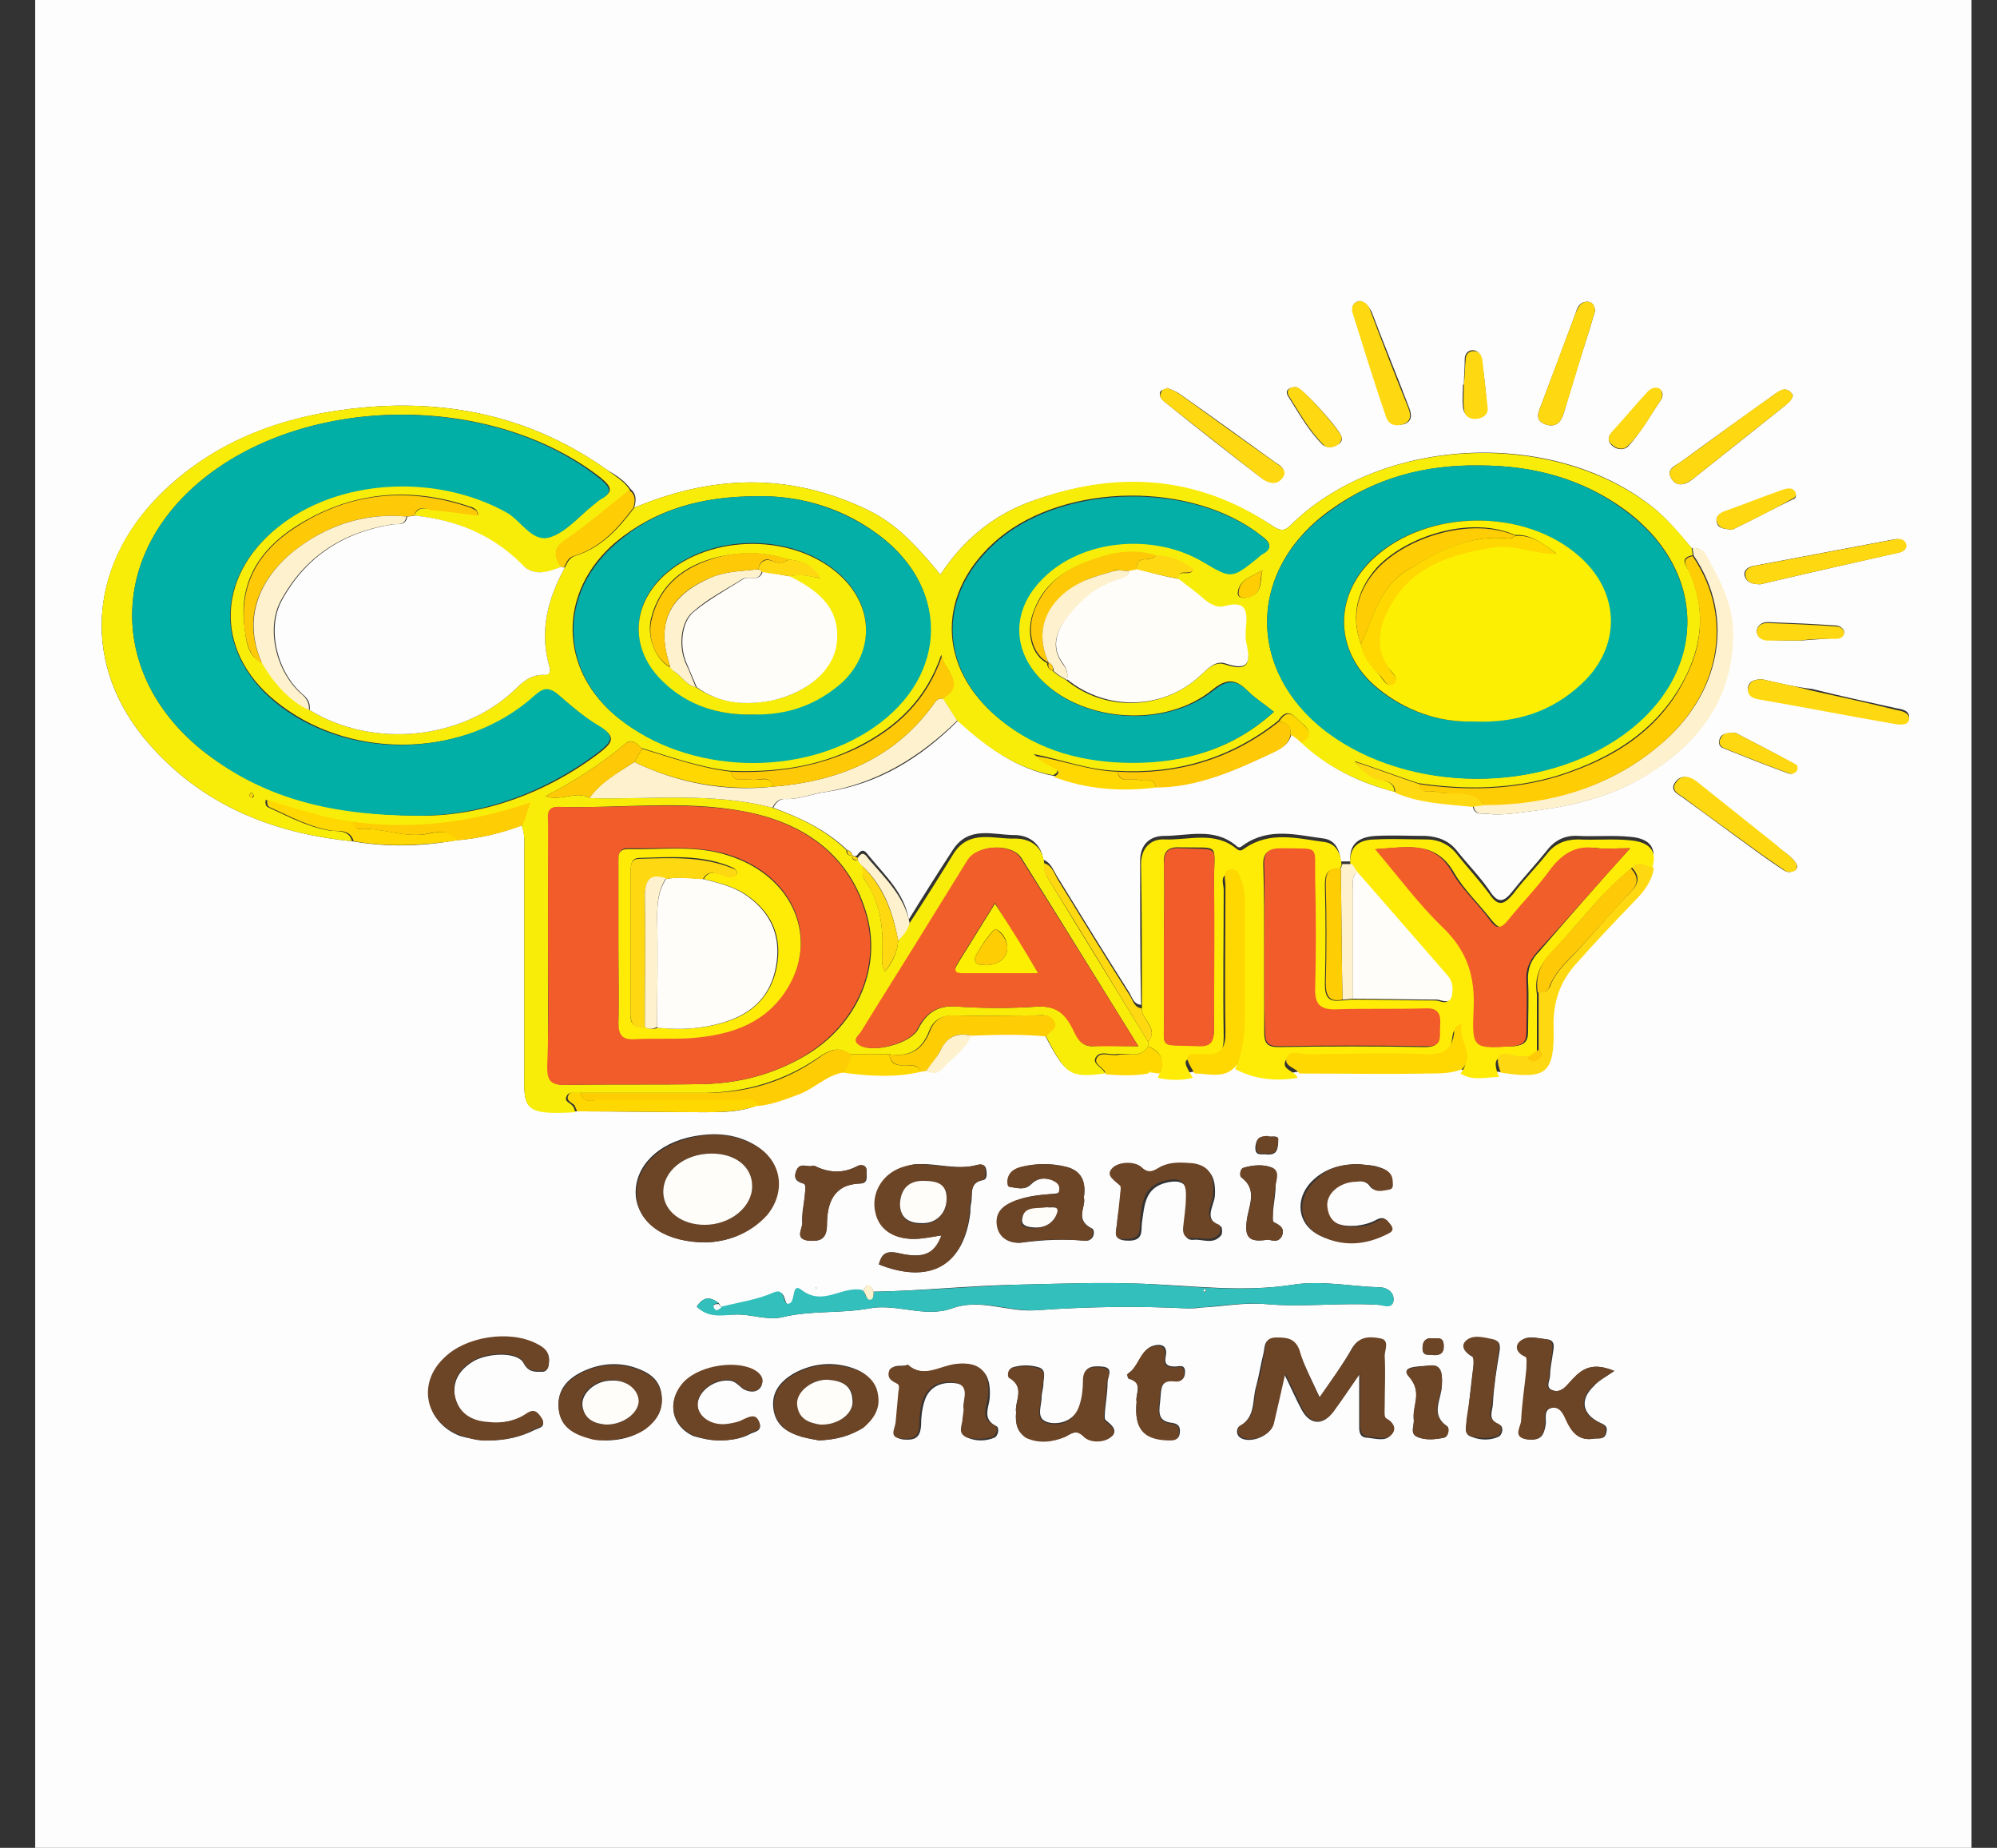 <?xml version="1.0" encoding="utf-8"?><svg version="1.1" id="Layer_1" xmlns="http://www.w3.org/2000/svg" x="0px" y="0px" viewBox="0 0 227 210" xml:space="preserve" enable-background="new 0 0 227 210"><rect x="0" y="0" width="227" height="210" fill="#333333" stroke="none"/><g><path d="M224.1,105.3c0,36,0,72,0,108c0,1.5-0.3,1.8-1.8,1.8c-72.2,0-144.3,0-216.5,0c-1.5,0-1.8-0.3-1.8-1.8
		C4,141.1,4,69,4-3.2C4-4.7,4.3-5,5.8-5C78-5,150.1-5,222.3-5c1.5,0,1.8,0.3,1.8,1.8C224.1,33,224.1,69.1,224.1,105.3z M96.9,97.2
		L96.9,97.2c-0.1-0.3-0.2-0.5-0.6-0.6c-2.4-2.3-5.4-3.7-8.4-4.8c0.3-0.6,0.7-1,1.3-1c1.6,0.1,3.1-0.6,4.7-0.8c6-0.9,10.8-3.9,15-8.1
		c3.2,2.9,6.6,5.5,11,6.3c3.8,1.4,7.7,1.7,11.6,1.2c4.9,0,9.2-2,13.4-4c0.8-0.4,1.7-0.9,1.9-2c0.4,0.3,0.8,0.6,1.1,0.9
		c3,2.9,6.7,4.7,10.7,5.7c2.8,1.2,5.8,1.3,8.8,1.6c0.2,1.1,1,0.8,1.7,0.9c1.9,0.2,3.8-0.2,5.6-0.4c4.6-0.6,9.1-1.8,12.9-4.3
		c5.4-3.4,8.9-8.1,9.3-15c0.2-3.9-1.4-6.8-3.1-9.8c-0.3-0.5-0.8-0.8-1.5-0.7c-1.3-1.5-2.5-3-4-4.3c-11.1-9.3-30.8-8.6-41.3,1.4
		c-0.7,0.7-1.1,1.2-2.3,0.4c-8.8-5.8-18.1-6.3-27.8-2.7c-4.2,1.6-7.5,4.4-10,8.2c-3.9-4.7-5.9-6.4-9.7-8c-8.4-3.6-16.8-3.1-25.1,0.4
		c0.2-0.8,0.3-1.5-0.4-2.1C71,54.6,70,54,69,53.4c-8.3-5.9-17.6-8-27.6-7.1c-8.8,0.8-16.9,3.6-23.3,10c-8.2,8.3-8.8,19.5-1.2,28.2
		c6.1,7,14.1,10.2,23.1,11.1c4,0.7,7.9,0.6,11.8-0.1c2.6-0.2,5.1-0.8,7.5-1.7c0.4,1,0.3,2,0.3,3c0,8,0,16.1,0,24.1
		c0,4.9-0.6,5.8,5.8,5.4c4.9,0,9.8,0.1,14.7,0.1c2,0,4.1,0,6-0.8c1.7-0.2,3.2-0.8,4.8-1.4c1.7-0.6,3-2.1,4.8-2.4
		c3,0.4,5.9,0.6,8.9-0.1c0.2,0,0.4-0.1,0.6-0.1c0.5,0.3,1.1,0.4,1.6-0.1c1.2-1.3,2.7-2.2,3.4-3.9c2.9-0.1,5.8-0.2,8.6,0.1
		c2.3,4.4,2.8,4.7,6.7,4.2c1.6,0.1,3.2,0.3,4.8-0.1l0.2,0l0.2-0.1c0.3,0,0.6,0.1,0.9,0.1c1.3,0.3,2.6,0.3,4,0c1.7,0,3.5,0.7,4.8-1
		c2.2,1.2,4.6,1.5,7.1,1c4.9,0,9.7,0.1,14.6,0.1c1.3,0,2.6,0,3.8-0.5c1.4,0.9,2.9,0.4,4.4,0.4c5.3,0.7,6.1,0.1,6-5.1
		c0-2.8,0.7-5.1,2.5-7.2c2.2-2.5,4.5-4.9,6.8-7.3c1-1.1,1.9-2.2,2.1-3.7c0.7-2,0-3.2-2.4-3.4c-2-0.2-3.9,0-5.9-0.1
		c-1.5-0.1-2.7,0.5-3.6,1.7c-1.2,1.5-2.6,3-3.8,4.5c-1,1.3-1.7,1.6-2.7,0c-1.1-1.6-2.4-2.9-3.6-4.4c-0.9-1.2-2.1-1.7-3.6-1.8
		c-1.9,0-3.8-0.1-5.7,0c-1.8,0.1-3.1,0.8-2.9,2.9c-0.4,0-0.8,0-1.1,0c-0.1-1.3-0.6-2.4-1.9-2.6c-3.1-0.4-6.2-1.3-9.1,0.7
		c-0.3,0.2-0.5,0.5-0.9,0.1c-2.5-2.1-5.5-1.1-8.2-1.1c-1.6,0-2.7,1-2.7,2.8c0,5.5,0,11,0.1,16.4c-0.9-0.1-1-0.9-1.4-1.5
		c-2.8-4.4-5.5-8.8-8.2-13.2c-0.4-0.7-0.7-1.5-1.5-1.8c-0.3-1.9-1.7-2.8-3.3-2.8c-2.4,0-5.2-1.1-7,1.7c-1.7,2.6-3.4,5.3-5,7.9
		c-0.5-3-2.7-5-4.5-7.2c-0.4-0.5-0.7-1-1.3-0.2C97.3,97.4,97.1,97.3,96.9,97.2z M82,148.6c-0.1-0.2-0.2-0.3-0.3-0.5
		c-1-0.8-1.8-0.7-2.5,0.4c1.3,1.2,2.8,0.9,4.3,0.9c1.8-0.1,3.7,0.7,5.4,0.3c3.3-0.8,6.6-0.4,9.9-1c3.1-0.6,6.3,1.1,9.4,0
		c3.3-1.2,6.4,0.5,9.7,0.2c5.7-0.4,11.4-0.5,17.1-0.2c0.5,0,1,0,1.5-0.1c2.4-0.1,4.9-0.6,7.3-0.4c4.3,0.4,8.7-0.2,13,0.1
		c0.5,0,1.5,0.4,1.6-0.5c0.1-0.9-0.7-1.5-1.6-1.5c-3.3-0.1-6.5-0.8-9.8-0.3c-5.7,0.9-11.4,0.1-17-0.1c-4.8-0.2-9.6,0-14.3,0.1
		c-5.5,0.1-10.9,0.7-16.4,0.8c-0.3-0.9-0.8-0.9-1.2-0.1c-2.3-0.5-4.4,1.9-6.9,0c-1.1-0.9-0.7,1.2-1.3,1.5c-1,0.5-0.3-1.9-1.9-1.2
		C86,147.8,84,148.1,82,148.6z M150,158.8c-0.9-1.9-1.7-3.6-2.4-5.3c-0.5-1.3-1.4-1.4-2.6-1.4c-1.4,0-1.2,1-1.4,1.8
		c-0.3,1.2-0.5,2.5-0.8,3.6c-0.5,1.6,0,3.5-1.9,4.6c-0.3,0.1-0.5,0.9,0.1,1.3c1.1,0.7,3.4-0.2,3.7-1.5c0.4-1.7,0.8-3.5,1.3-5.7
		c0.8,1.6,1.3,2.8,1.9,3.9c0.9,1.8,2.4,2,3.6,0.4c1-1.3,1.9-2.7,3-4.3c0,2.1,0,3.8,0,5.6c0,0.7-0.1,1.6,1,1.6
		c0.9,0.1,1.9,0.4,2.5-0.2c0.7-0.6,0.4-1.4-0.5-1.9c-0.2-0.1-0.2-0.9-0.2-1.4c0-1.9,0.1-3.8,0-5.7c0-0.7,0.6-1.8-0.5-2
		c-1.1-0.2-2.3-0.3-3.1,1C152.7,155,151.4,156.8,150,158.8z M80.3,141.2c2.3-0.1,4.9-0.9,6.8-3.2c2.3-2.8,1.6-6.4-1.7-8.1
		c-2.3-1.2-4.8-1.2-7.3-0.6c-3.9,1-6.2,3.8-5.8,6.9C72.8,139.2,75.8,141.2,80.3,141.2z M99.9,143.7c5.8,2.3,9.7,0.1,10.4-5.9
		c0-0.4,0-0.7,0.1-1.1c0.2-1-0.3-2.3,1.4-2.6c0.4-0.1,0.4-0.7,0.3-1.2c-0.1-0.6-0.6-0.6-1-0.5c-2.3,0.6-4.5-0.2-6.7-0.1
		c-0.6,0-1.3,0.2-1.9,0.4c-2.1,0.8-3.3,3-2.9,5.1c0.4,1.8,2,3,4.3,3c1.1,0,2.1-0.3,3.2-0.4c-0.8,2.1-2.1,2.7-5,2
		C100.6,142.1,100.2,142.6,99.9,143.7z M55.5,163.7c2,0,3.7-0.4,5.3-1.2c0.4-0.2,1.3-0.3,0.8-1.2c-0.4-0.6-0.8-1.2-1.7-0.6
		c-1.3,0.8-2.8,1.1-4.4,1c-1.9-0.2-3.4-1-3.8-3c-0.3-1.9,0.7-3.2,2.3-4.1c1.8-0.9,4.9-0.9,5.5,0.3c0.6,1.1,1.3,1,2.1,1
		c0.7,0,0.7-0.6,0.8-1.1c0.1-1-0.6-1.6-1.4-2c-3.1-1.5-8-0.7-10.5,1.6c-3,2.9-2.1,7.3,1.8,8.8C53.4,163.5,54.5,163.7,55.5,163.7z
		 M183.5,155.8c-2.9-1.2-4,0.1-5.1,1.4c-0.5,0.6-1.1,1.1-1.9,0.8c-0.9-0.3-0.3-1.1-0.3-1.7c0-0.8,0.2-1.6,0.3-2.4
		c0.1-0.7,0.4-1.6-0.7-1.7c-1-0.1-2.2-0.5-2.9,0.2c-0.7,0.6-0.4,1.4,0.6,1.8c0.2,0.1,0.1,0.9,0.1,1.4c-0.2,2-0.5,3.9-0.6,5.9
		c-0.1,0.7-1,1.9,0.8,2.1c1.4,0.1,1.7-0.5,1.9-1.7c0.1-0.6-0.3-1.7,0.7-1.9c1-0.2,1.3,0.7,1.7,1.4c0.6,1.3,1.4,2.4,3.1,2.1
		c0.5-0.1,1.2,0.2,1.4-0.7c0.2-0.8-0.3-0.9-0.9-1.2c-1.9-1-2.1-2.6-0.5-4.1C181.7,156.9,182.5,156.5,183.5,155.8z M123.2,136.1
		c0.3-1.9-0.4-3.1-2-3.5c-1.6-0.4-3.3-0.4-5,0c-0.8,0.2-1.5,0.6-1.6,1.6c0,0.3,0,0.7,0.3,0.7c0.8,0.1,1.6,0.4,2.3-0.3
		c0.7-0.7,1.5-0.8,2.4-0.5c0.5,0.2,1,0.4,0.9,1.1c-0.1,0.6-0.7,0.4-1,0.5c-1.3,0.1-2.6,0.2-3.9,0.7c-1.3,0.5-2.5,1.2-2.2,2.8
		c0.2,1.6,1.7,2.2,2.9,2c2.3-0.3,4.7-0.4,7-0.2c1.2,0.1,1.2-1.3,0.8-1.4C122.1,138.6,123.5,137.1,123.2,136.1z M127,138.7
		c0,1.1-0.8,2.3,1.3,2.3c1.7,0,1.4-1.1,1.5-2c0.3-2,0.3-4,2.8-4.6c1.8-0.4,2.5,0.2,2.4,1.9c-0.1,1.1-0.2,2.2-0.3,3.3
		c-0.1,0.7,0.1,1.4,1,1.3c1-0.1,2.2,0.6,3.1-0.5c0.2-0.2,0.1-1,0-1c-2.1-0.8-0.8-2.3-0.7-3.5c0.1-1.8-0.3-3.2-2.3-3.5
		c-1.2-0.2-2.5-0.2-3.7,0.4c-0.7,0.3-1.3,0.8-2.2,0c-0.7-0.7-2.3-0.6-3.1,0c-1.1,0.8,0.1,1.5,0.7,2.1c0.2,0.2,0,0.8,0,1.3
		C127.3,137,127.1,137.9,127,138.7z M103.2,155.1c-0.8,0.3-1.6-0.2-1.9,0.7c-0.3,0.8,0.1,1.1,0.8,1.5c0.5,0.2,0.2,0.8,0.2,1.2
		c-0.1,1.1-0.3,2.2-0.3,3.3c0,0.7-0.8,1.6,0.7,1.8c1.3,0.1,1.9-0.2,2-1.6c0-0.9,0.1-1.9,0.4-2.8c0.5-1.6,1.9-2.2,3.5-2
		c1.9,0.2,1,1.7,1.1,2.8c0,0.5-0.1,1-0.1,1.5c0,0.7-0.5,1.6,0.4,1.9c1,0.4,2,0.4,3,0c0.5-0.2,0.6-1.1,0.3-1.3
		c-1.7-0.8-0.9-2.1-0.8-3.2c0.2-2.8-0.9-4-3.6-3.8C106.8,155.3,104.9,156.7,103.2,155.1z M115.5,160.5c-0.1,1.3,0.1,2.3,1.2,2.8
		c1.5,0.7,3,0.6,4.5-0.1c0.7-0.3,1.2-0.8,2.1,0c0.7,0.6,2.3,0.7,3.1,0c0.7-0.7-0.1-1.3-0.7-1.8c-0.2-0.1-0.1-0.7-0.1-1
		c0.1-1.1,0.3-2.2,0.3-3.3c0-0.7,0.8-1.7-0.7-1.8c-1.2-0.1-2,0.1-2,1.5c0,0.9-0.1,1.9-0.4,2.8c-0.5,1.6-1.9,2.3-3.4,2.1
		c-1.8-0.3-1-1.8-1-2.9c0-0.5,0.2-1,0.2-1.5c0-0.7,0.4-1.6-0.5-1.9c-1-0.3-2-0.3-3,0c-0.5,0.2-0.5,1-0.3,1.1
		C116.6,157.7,115.3,159.3,115.5,160.5z M68.8,163.7c1.8,0,3.3-0.4,4.6-1.4c1.3-0.9,2-2.1,1.8-3.8c-0.2-1.7-1.4-2.5-2.8-3
		c-1.9-0.7-3.9-0.6-5.8,0.2c-1.9,0.8-3.3,2.1-3.1,4.3c0.2,2.3,1.9,3.1,3.9,3.5C67.8,163.7,68.4,163.6,68.8,163.7z M93.1,163.7
		c2-0.1,3.6-0.5,4.9-1.5c1.2-0.9,2-2.2,1.7-3.8c-0.3-1.5-1.3-2.4-2.7-2.9c-2.3-0.8-4.6-0.6-6.8,0.6c-1.5,0.9-2.5,2.1-2.3,3.9
		c0.2,1.9,1.5,2.8,3.1,3.2C91.8,163.5,92.6,163.6,93.1,163.7z M154.4,132.3c-1.8,0-3.5,0.4-4.9,1.6c-2.4,2-2.2,5.2,0.5,6.5
		c2.5,1.2,5,1,7.4-0.2c0.4-0.2,1-0.4,0.5-1.1c-0.3-0.5-0.6-0.9-1.4-0.5c-0.7,0.4-1.5,0.6-2.3,0.7c-1.6,0.1-3.2-0.1-3.5-2.1
		c-0.3-1.6,1.4-3,3.3-3c0.6,0,1.3,0,1.7,0.6c0.5,0.7,1.3,0.4,2,0.3c0.6-0.1,0.4-0.7,0.4-1.1c0-0.9-0.8-1.2-1.5-1.4
		C156,132.4,155.2,132.4,154.4,132.3z M81.8,163.7c1.2,0,2.5-0.2,3.4-0.7c0.5-0.3,1.5-0.3,1.1-1.3c-0.4-1-1.1-0.7-1.8-0.3
		c-0.5,0.2-1.1,0.4-1.7,0.5c-1.9,0.2-3.4-0.7-3.5-2.1c-0.1-1.5,1.7-3,3.5-2.9c0.7,0,1.1,0.5,1.6,0.9c0.6,0.4,1.6,0.6,2.1-0.2
		c0.4-0.8-0.1-1.5-0.9-1.9c-2.3-1.1-6.5-0.3-8.1,1.7c-1.7,2.1-1.1,4.7,1.3,5.8C79.8,163.5,80.8,163.7,81.8,163.7z M129.2,159.3
		c-0.3,3,0.8,4.3,3.6,4.3c0.6,0,1.2,0.1,1.3-0.7c0.1-0.7-0.1-1.1-0.9-1.2c-1.8-0.2-1.4-1.5-1.3-2.7c0.1-1.1,0-2.3,1.7-2.1
		c0.8,0.1,1.1-0.3,1.1-1c0-0.9-0.7-0.6-1.1-0.6c-0.7,0-1.3-0.1-1.1-1.1c0.4-1.8-1.3-1.4-1.8-1.1c-1.1,0.7-1.3,2.3-2.5,3
		c0,0,0.1,0.5,0.2,0.5C130,157.2,129,158.5,129.2,159.3z M167.5,155.1c-0.3,2.3-0.5,4.3-0.7,6.3c-0.1,0.7-0.5,1.6,0.5,1.9
		c1,0.4,2.1,0.4,3,0c0.5-0.2,0.7-1.2,0.1-1.4c-1.4-0.6-0.7-1.6-0.7-2.4c0.1-1.9,0.4-3.8,0.7-5.6c0.1-0.6,0.3-1.5-0.6-1.6
		c-1-0.2-2.3-0.6-3.1,0.2c-0.6,0.6-0.1,1.3,0.7,1.7C167.6,154.2,167.5,154.9,167.5,155.1z M200.3,77.2c-0.8,0-1.5,0.2-1.6,0.9
		c-0.1,0.8,0.6,1.1,1.3,1.2c5.2,1,10.3,1.9,15.5,2.8c0.6,0.1,1.4,0.2,1.5-0.5c0.1-0.8-0.7-1-1.4-1.1c-3.2-0.7-6.4-1.4-9.6-2.2
		C204.1,78.1,202.1,77.6,200.3,77.2z M200.1,66.4c5.1-1.2,10.4-2.4,15.7-3.6c0.5-0.1,0.9-0.4,0.8-0.9c-0.1-0.6-0.8-0.7-1.3-0.6
		c-5.3,1-10.6,2-15.9,3c-0.6,0.1-1.2,0.4-1.1,1.1C198.5,66.2,199.2,66.4,200.1,66.4z M92.3,132.5c-0.5,0.2-1.4-0.5-1.8,0.6
		c-0.3,0.8,0,1.2,0.8,1.4c0.4,0.1,0.2,0.8,0.2,1.2c-0.1,1.1-0.4,2.2-0.3,3.3c0,0.7-0.9,1.8,0.7,2c1.3,0.1,2-0.1,2.1-1.7
		c0-2.6,0.7-4.7,3.8-4.8c0.9,0,0.7-0.8,0.7-1.3c0.1-0.8-0.6-0.9-1-0.7c-1.7,0.9-3.3,0.8-4.9,0C92.5,132.5,92.5,132.5,92.3,132.5z
		 M181.3,35.4c0-0.5-0.2-1-0.7-1.1c-0.9-0.1-1.3,0.5-1.5,1.3c-1.3,3.5-2.6,7-3.9,10.4c-0.3,0.8-0.8,1.7,0.4,2.2
		c1.3,0.5,1.9-0.3,2.2-1.4c0.9-3.1,1.9-6.3,2.9-9.4C180.9,36.7,181.1,36,181.3,35.4z M203.8,44.9c-0.7-1.1-1.5-0.5-2.2,0
		c-3.5,2.5-7,5-10.4,7.5c-0.7,0.5-1.9,0.9-1.2,2c0.7,1.1,1.8,0.6,2.6-0.1c3.4-2.7,6.8-5.4,10.3-8.2
		C203.2,45.8,203.7,45.5,203.8,44.9z M204.2,98.2c-0.5-0.9-1.5-1.4-2.3-2.1c-3-2.4-5.9-4.7-8.9-7.1c-0.8-0.6-1.8-1.1-2.5-0.2
		c-0.9,1.1,0.4,1.5,1,2c2.5,1.8,4.9,3.6,7.4,5.4c1.2,0.9,2.5,1.8,3.7,2.6c0.4,0.3,0.8,0.4,1.2,0.2C204.2,98.9,204.4,98.6,204.2,98.2
		z M154.6,34.2c-0.7,0.1-1,0.6-0.8,1.2c1.3,4,2.6,8.1,3.9,12.1c0.3,0.8,1.1,0.9,1.9,0.7c0.9-0.3,0.9-1,0.6-1.8
		c-1.4-3.7-2.9-7.3-4.3-11C155.6,34.9,155.3,34.4,154.6,34.2z M132.7,44.1c-0.3,0.2-0.7,0.2-0.8,0.4c-0.2,0.5,0.1,0.8,0.4,1.1
		c3.7,3,7.4,5.9,11.2,8.8c0.7,0.5,1.6,0.6,2.2-0.2c0.6-0.9-0.2-1.3-0.8-1.7c-3.6-2.6-7.2-5.2-10.9-7.8
		C133.7,44.5,133.2,44.3,132.7,44.1z M144,140.9c0.4-0.1,1.2,0.5,1.7-0.4c0.4-0.9-0.2-1.2-0.9-1.6c-0.2-0.1-0.1-0.8-0.1-1.2
		c0.1-1,0.3-2,0.3-3c0-0.7,0.4-1.6-0.4-2c-1-0.4-2.2-0.3-3.2,0c-0.5,0.1-0.5,1-0.3,1.1c2,1.5,0.7,3.4,0.6,5.1
		C141.5,140.6,142,141.2,144,140.9z M162.4,155.2c-1.4,0.1-3.3,0.1-2.2,1.3c1.5,1.7,0.4,3.2,0.5,4.8c0.1,0.7-0.5,1.6,0.4,2
		c0.9,0.4,2,0.3,3,0.1c0.5-0.1,0.7-1.1,0.4-1.3c-2-1.4-0.6-3.1-0.6-4.7C164,155.8,163.7,155,162.4,155.2z M204.6,72.8
		C204.6,72.8,204.6,72.7,204.6,72.8c1.4-0.1,2.8-0.2,4.2-0.3c0.5,0,0.9-0.3,0.8-0.8c0-0.2-0.5-0.6-0.8-0.6c-2.6-0.2-5.2-0.3-7.9-0.4
		c-0.6,0-1.2,0.4-1.2,1c0,0.7,0.6,1,1.2,1C202.1,72.8,203.3,72.8,204.6,72.8z M166.4,43.7c0,0-0.1,0-0.1,0c0,0.9-0.1,1.7,0,2.6
		c0.1,0.9,0.7,1.2,1.5,1.2c0.7-0.1,1.3-0.5,1.2-1.3c-0.1-1.8-0.3-3.6-0.6-5.4c-0.1-0.5-0.4-1-1-1c-0.6,0-0.9,0.5-0.9,1
		C166.5,41.8,166.4,42.8,166.4,43.7z M196.9,60.2c2.1-1,4.5-2.3,7-3.5c0.3-0.1,0.3-0.5,0.1-0.8c-0.3-0.4-0.8-0.4-1.2-0.2
		c-2.3,0.8-4.5,1.6-6.8,2.5c-0.6,0.2-1.1,0.6-0.8,1.3C195.3,60,195.9,60.1,196.9,60.2z M197.3,83.3c-1.1,0-1.6,0.1-1.8,0.6
		c-0.2,0.5-0.1,0.9,0.3,1.1c2.5,1,5,2,7.5,2.9c0.3,0.1,0.7,0,0.9-0.4c0.1-0.3,0-0.6-0.3-0.7C201.6,85.5,199.2,84.3,197.3,83.3z
		 M152.5,49.7c0-0.7-4.5-5.7-5.2-5.7c-0.7,0-1.3,0.3-0.9,1c1.2,1.9,2.3,3.9,3.9,5.5c0.4,0.4,1.1,0.4,1.6,0.1
		C152.4,50.4,152.6,50.1,152.5,49.7z M188.9,45.3c0.2-0.6,0-0.9-0.2-1c-0.5-0.3-1-0.1-1.4,0.3c-1.4,1.5-2.7,3.1-4.1,4.6
		c-0.4,0.4-0.5,0.9,0,1.4c0.5,0.5,1.3,0.6,1.8,0.2C186.6,49.1,187.7,47,188.9,45.3z M145.3,129.5c0-0.5-0.7-0.3-1.3-0.3
		c-0.8-0.1-1.2,0.2-1.3,1.1c-0.1,1.2,0.8,0.8,1.3,0.9C145.1,131.3,145.3,130.7,145.3,129.5z M164.1,153.2c0.1-1.3-0.6-1.1-1.2-1.1
		c-0.8-0.1-1.2,0.3-1.2,1.1c0,1,0.7,0.7,1.2,0.8C163.8,154.1,164.1,153.6,164.1,153.2z M92.7,146.3L92.7,146.3l0.1,0L92.7,146.3z" fill="#FEFDFD"/><path d="M103.4,104.9c1.7-2.6,3.4-5.3,5-7.9c1.8-2.8,4.6-1.6,7-1.7c1.7,0,3.1,0.9,3.3,2.8c-0.1,0.8,0.2,1.4,0.6,2
		c3.7,6.1,7.5,12.2,11.2,18.3c0,0.2,0,0.3,0,0.5c-0.9,1.5-2.3,0.7-3.6,0.9c-0.8,0.1-1.8-0.4-2.3,0.3c-0.6,0.8,0.8,1.2,1,1.9
		c-4,0.5-4.4,0.2-6.7-4.2c0.2-0.6,1.3-0.9,0.8-1.8c-0.5-0.8-1.3-0.6-2-0.6c-3.1,0-6.1,0.1-9.2,0c-1.5,0-2.4,0.5-2.9,1.8
		c-0.8,2.1-2.3,3-4.6,2.6c-1.5,0-2.9,0-4.4,0c-1.3-0.9-2.3-0.5-3.6,0.4c-3.8,2.6-8.1,3.9-12.7,4c-4.8,0-9.6,0-14.4,0
		c-0.5,0.1-1.2-0.3-1.5,0.4c-0.3,0.6,0.4,0.7,0.7,1.1c0.2,0.2,0.2,0.5,0.3,0.7c-6.4,0.4-5.8-0.6-5.8-5.4c0-8,0-16.1,0-24.1
		c0-1,0.1-2-0.3-3c0.3-0.8,0.5-1.5,0.9-2.6c-6.9,2.4-13.5,3.1-20.2,2.2c-3.3-0.5-6.6-1.5-9.8-2.6c-0.1,0.6,0.1,0.8,0.4,0.9
		c2.2,1,4.4,2.2,6.9,2.6c0.9,0.1,2.2-0.1,2.5,1.2C31,94.7,23,91.5,16.9,84.5c-7.6-8.7-7-20,1.2-28.2c6.4-6.4,14.4-9.2,23.3-10
		c10-0.9,19.3,1.2,27.6,7.1c0.9,0.7,2,1.3,2.6,2.3c-2.4,1.9-4.7,3.9-7.2,5.6c-1.6,1-1.4,1.9-0.6,3.1c-1.6,0.8-3.2,1.1-4.6-0.3
		c-3.3-3.3-7.4-5-12.1-5.5c0.4-1.1,1.3-0.8,2-0.7c1.7,0.1,3.4,0.4,5.3,0.6c-0.2-0.4-0.2-0.5-0.3-0.6c-0.2-0.1-0.4-0.3-0.6-0.3
		c-7-2.4-13.8-1.7-20,2.3c-4,2.6-6.4,6.3-5.7,11.4c0.2,1.6,0.3,3.2,2,4c1.4,2.3,3,4.2,5.4,5.4c7.2,4.4,17.3,3.4,23.3-2.3
		c0.9-0.9,1.8-1.7,3.2-1.7c0.9,0,0.9-0.5,0.7-1.1c-1.1-4-0.1-7.6,1.8-11.1c0.3-0.5,0.4-1,1.1-1.3c3-0.9,5-3.1,6.8-5.5
		c8.3-3.5,16.7-4,25.1-0.4c3.8,1.6,5.8,3.3,9.7,8c2.5-3.8,5.8-6.6,10-8.2c9.7-3.7,19.1-3.2,27.8,2.7c1.2,0.8,1.6,0.3,2.3-0.4
		c10.5-10,30.1-10.6,41.3-1.4c1.5,1.3,2.8,2.8,4,4.3c0,0.3,0.1,0.5,0.1,0.8c-1.5,0.3-0.8,1.1-0.4,1.8c1.8,4,1.6,7.9-0.3,11.8
		c-3,6.1-8.3,9.4-14.5,11.4c-5.2,1.6-10.6,1.7-16,0.9c-2.4-0.8-4.8-1.7-7.2-2.5c0.8,1,1.7,1.8,2.9,2.1c0.8,0.2,1.6,0.4,1.6,1.4
		c-4-1.1-7.7-2.8-10.7-5.7c1.2-0.6,1.2-1.3,0.2-2.1c-0.8-0.7-1.6-2-2.7-0.3c-5.4,4.3-11.6,6.1-18.4,5.7c-3.2-0.1-6.3-1.3-9.4-1.9
		c0.7,0.6,1.4,1,2.2,1.4c0.6,0.3,0.7,0.7,0,1c-4.4-0.8-7.8-3.4-11-6.3c-0.5-0.8-1.1-1.7-1.6-2.5c2.8-1.8,0-3.3-0.1-4.9
		c-1.7,5-5,8.2-9.6,10.5c-4.6,2.3-9.4,2.9-14.4,2.7c-3.5-0.4-6.8-1.6-10.1-2.6c-0.5-0.5-1.1-1.1-1.8-0.5c-2.7,2.3-5.7,4.2-9.1,6
		c1.9,0.6,3.5-0.7,5,0.2C74,90.9,81,90,87.8,91.8c3.1,1.1,6,2.5,8.4,4.8c0,0.4,0.2,0.7,0.6,0.6c0,0,0,0,0,0c0,0.5,0.3,0.6,0.7,0.6
		c0.2,0.2,0.4,0.4,0.6,0.7c0,0.5-0.1,1,0.2,1.5c1.7,2.4,2.1,5.2,2,8.1c0,0.7-0.2,1.5,0.3,2.3c0.9-1.1,1.4-2.2,1.5-3.5
		C102.6,106.3,103.1,105.7,103.4,104.9z M119.6,76.2c0.2,0.2,0.4,0.3,0.6,0.5c0.3,0.2,0.7,0.4,1,0.6c4.4,3.6,10.8,3.4,15-0.3
		c0.9-0.8,1.8-1.9,3-1.5c3.3,1.1,2.8-0.8,2.3-2.7c-0.1-0.4-0.1-0.7,0-1.1c0.2-1.9,0.3-3.5-2.5-2.7c-0.8,0.2-1.5-0.3-2.2-0.8
		c-0.9-0.8-1.9-1.5-2.9-2.3c-0.1-1.4,1.3-0.3,1.7-1.1c-1.3-0.9-2.7-1.6-4.3-1.6c-2.8-1-5.5-0.2-8.1,0.8c-2.5,1-4.6,2.6-5.6,5.2
		c-1.1,2.5-0.4,5.3,1.5,6.2l-0.1,0C119.1,75.8,119.2,76.1,119.6,76.2C119.7,76.2,119.6,76.2,119.6,76.2z M47.7,92.7
		c6.3,0.1,13.8-2.1,20.4-7.1c1.4-1.1,2.1-1.8,0.1-3c-1.7-1-3.2-2.3-4.7-3.6c-1-0.9-1.7-0.7-2.7,0.2C53,86,40.4,86.5,32,80.2
		c-7.6-5.6-7.7-14.5-0.3-20.4c6.9-5.5,17.9-6.1,25.9-1.7c1.7,1,3,3.5,4.9,2.9c1.8-0.5,3.3-2.3,4.9-3.6c0.3-0.2,0.5-0.5,0.9-0.7
		c1.5-0.8,1.2-1.4,0-2.4C56,44.7,35.1,44.7,23,54.5c-10.8,8.8-10.6,22.6,0.4,31.1C30,90.6,37.6,92.6,47.7,92.7z M168.2,52.9
		c-6.1-0.1-11.9,1.4-16.9,5c-9.5,6.7-9.7,18.3-0.5,25.2c9.4,7.1,24.5,7.2,33.9,0.2c9.4-6.9,9.5-18.3,0.1-25.3
		C179.9,54.4,174.3,52.9,168.2,52.9z M62.3,107.4c0,4.6,0,9.2,0,13.8c0,1.4,0.3,2.1,1.9,2.1c5.3-0.1,10.5,0,15.8-0.1
		c4.1-0.1,7.9-1.1,11.5-3.2c6-3.5,8.9-10.2,6.9-16.5c-2.1-6.7-7.4-10.1-13.9-11.3c-6.9-1.3-14-0.3-21-0.5c-1.4,0-1.1,1.1-1.1,1.9
		C62.3,98.1,62.3,102.7,62.3,107.4z M86.1,56.4c-6.4,0-11.6,1.5-16.1,5.2c-6.7,5.7-6.5,14.6,0.3,20c7.9,6.3,20.6,6.8,28.9,1
		c8.7-6,8.8-16.3,0-22.3C95.2,57.5,90.5,56.3,86.1,56.4z M144.8,80.9c-1.1-0.9-2.1-1.5-3-2.4c-1.4-1.4-2.4-1.4-4-0.1
		c-5.3,4.3-14.4,3.7-19.2-0.9c-3.7-3.5-3.8-8.2-0.2-11.8c4.4-4.4,12.6-5.3,18.3-1.9c3.2,1.9,3.2,1.9,6.2-0.5
		c0.2-0.1,0.3-0.3,0.5-0.4c1.2-0.6,1.1-1.2,0-2c-7.8-6.2-22.2-6.1-29.9,0.3c-7.1,6-7.1,14.6,0.1,20.5c4.4,3.6,9.6,4.9,15.1,4.9
		C134.7,86.7,140.2,85.1,144.8,80.9z M129.4,118.9c-4.6-7.4-8.9-14.4-13.3-21.4c-1.1-1.7-4.9-1.5-6,0.2c-1.3,2.1-2.6,4.2-3.9,6.3
		c-2.7,4.4-5.5,8.8-8.2,13.2c-0.3,0.4-1.2,1-0.2,1.6c1.5,0.9,5.8-0.2,6.6-1.9c1-1.9,2.3-2.7,4.5-2.5c3,0.2,6,0.2,9,0
		c2-0.1,3.1,0.6,4,2.3c0.5,0.9,0.8,2.3,2.4,2.2C125.7,118.8,127.3,118.9,129.4,118.9z M143.5,64.8c-1.1,0.7-2.6,1-2.8,2.5
		c-0.1,0.7,0.7,0.7,1.1,0.6C143.6,67.5,143.2,66,143.5,64.8z M28.5,90.1c-0.1,0.1-0.2,0.3-0.1,0.4c0,0.1,0.2,0.1,0.3,0.2
		c0.1-0.1,0.2-0.3,0.1-0.4C28.8,90.2,28.6,90.1,28.5,90.1z" fill="#F8ED09"/><path d="M130.5,118.9c0-0.2,0-0.3,0-0.5c1.3-1.6-0.8-2.5-0.7-3.8c0-5.5,0-11-0.1-16.4c0-1.8,1.1-2.9,2.7-2.8
		c2.8,0.1,5.7-1,8.2,1.1c0.4,0.3,0.6,0.1,0.9-0.1c2.9-2,6-1.1,9.1-0.7c1.3,0.2,1.8,1.3,1.9,2.6c-0.1,0.2-0.1,0.3-0.2,0.5
		c-1.4-0.2-1.7,0.5-1.7,1.8c0.1,3.8,0.1,7.6,0,11.3c0,1.5,0.5,2,1.9,1.8c0.4,0,0.8-0.1,1.2-0.1c3.1,0,6.3,0.1,9.4,0.1
		c0.6,0,1.4,0.6,1.7-0.3c0.3-0.8,0.2-1.7-0.5-2.5c-3.4-3.9-6.8-7.8-10.2-11.7c-0.2-0.3-0.4-0.6-0.6-0.9c-0.2-2.2,1.1-2.9,2.9-2.9
		c1.9-0.1,3.8,0,5.7,0c1.5,0,2.7,0.6,3.6,1.8c1.2,1.5,2.5,2.9,3.6,4.4c1,1.5,1.7,1.2,2.7,0c1.2-1.6,2.6-3,3.8-4.5
		c0.9-1.2,2.1-1.7,3.6-1.7c2,0.1,4-0.1,5.9,0.1c2.4,0.2,3.2,1.4,2.4,3.4c-0.8,0-1.7-1-2.5,0c-3.4,2.8-5.9,6.3-8.9,9.4
		c-1.3,1.4-1.9,2.8-1.6,4.7c0,2.2,0,4.4,0,6.6c-0.4,0.3-0.9,0.6-1.3,0.9c-0.4,0-0.9,0.1-1.3,0c-2.1-0.8-2.5,0-1.7,1.9
		c-1.5,0-3,0.5-4.4-0.4c1.6-1.8-0.6-3.4,0-5.1c-0.9,0.1-0.8,0.5-0.9,0.9c-0.2,1.9-1.1,2.6-3.2,2.5c-4.5-0.2-9.1-0.1-13.6,0
		c-0.8,0-1.9-0.4-2.2,0.3c-0.4,1,1.1,1.1,1.4,1.9c-2.5,0.4-4.8,0.2-7.1-1c0.8-1.9,0.9-3.9,0.9-6c-0.1-4.1,0-8.2,0-12.3
		c0-0.8,0.1-1.6-0.3-2.4c-0.3-0.6-0.3-1.6-1.3-1.5c-1.1,0.2-0.6,1.2-0.6,1.8c0,5.6-0.1,11.1,0,16.7c0,1.7-0.4,2.6-2.3,2.5
		c-2.4-0.1-2.5,0.1-1.2,2.2c-1.3,0.3-2.6,0.3-4,0C132.6,120.4,131.9,119.5,130.5,118.9z M185.3,96.4c-1.6,0-2.6,0.1-3.6,0
		c-2.3-0.3-3.9,0.5-5.2,2.3c-1.5,2-3.3,3.9-4.9,5.9c-0.9,1.1-1.3,0.9-2.1-0.1c-1.4-1.8-3.1-3.4-4.2-5.3c-2.1-3.7-5.3-2.9-8.8-2.7
		c2.7,3.2,4.9,6.3,7.7,8.9c2.8,2.7,3.7,5.6,3.5,9.4c-0.3,4.4-0.1,4.3,4.4,4.1c1.1-0.1,1.6-0.5,1.6-1.6c0-1.9,0.1-3.8,0-5.7
		c-0.1-1.4,0.3-2.5,1.3-3.5C178.2,104.4,181.5,100.6,185.3,96.4z M143.7,107.6c0,3.2,0,6.4,0,9.7c0,1.2,0.3,1.7,1.6,1.7
		c5.6-0.1,11.1-0.1,16.7,0c2,0,1.5-1.2,1.6-2.3c0.1-1.2-0.1-2.1-1.7-2c-3.3,0.1-6.6-0.1-9.9,0.1c-1.9,0.1-2.7-0.4-2.6-2.5
		c0.2-4,0.1-8,0-12.1c-0.1-4.1,0.8-3.5-3.8-3.7c-1.5,0-2.1,0.4-2,2C143.7,101.4,143.7,104.5,143.7,107.6z M132.3,107.6
		c0,2.5,0,5,0,7.4c0.1,4.4-0.8,3.7,3.8,3.8c1.6,0.1,1.9-0.6,1.9-2c-0.1-5.5,0-11.1,0-16.7c0-4.4,0.8-3.7-3.8-3.8
		c-1.6-0.1-2,0.6-1.9,2C132.4,101.5,132.3,104.6,132.3,107.6z" fill="#FEEC07"/><path d="M99.3,146.8c5.5-0.1,11-0.6,16.4-0.8c4.7-0.1,9.5-0.3,14.3-0.1c5.6,0.3,11.3,1,17,0.1c3.2-0.5,6.5,0.2,9.8,0.3
		c0.9,0,1.7,0.6,1.6,1.5c-0.1,1-1.1,0.6-1.6,0.5c-4.3-0.3-8.7,0.3-13-0.1c-2.4-0.2-4.9,0.2-7.3,0.4c-0.5,0-1,0.1-1.5,0.1
		c-5.7-0.3-11.4-0.2-17.1,0.2c-3.3,0.2-6.4-1.4-9.7-0.2c-3.1,1.1-6.3-0.6-9.4,0c-3.3,0.6-6.6,0.2-9.9,1c-1.7,0.4-3.6-0.4-5.4-0.3
		c-1.5,0.1-3,0.4-4.3-0.9c0.7-1.1,1.5-1.2,2.5-0.4c-0.3,0.1-0.8,0-0.5,0.5c0.2,0.4,0.6,0.1,0.8-0.1c2-0.5,4.1-0.8,5.9-1.6
		c1.6-0.7,0.9,1.7,1.9,1.2c0.6-0.3,0.2-2.4,1.3-1.5c2.5,1.9,4.6-0.5,6.9,0c0.4,0.2,0.3,1,0.9,1C99.3,147.6,99.3,147.1,99.3,146.8z
		 M137.1,146.7c0-0.1-0.1-0.2-0.1-0.2c-0.1,0-0.1,0.1-0.2,0.1c0,0.1,0.1,0.2,0.1,0.2C137,146.9,137,146.8,137.1,146.7z" fill="#33BFBB"/><path d="M150,158.8c1.4-2,2.7-3.8,3.8-5.7c0.8-1.3,2-1.2,3.1-1c1.1,0.2,0.5,1.3,0.5,2c0.1,1.9,0,3.8,0,5.7
		c0,0.5-0.1,1.3,0.2,1.4c0.9,0.5,1.2,1.3,0.5,1.9c-0.6,0.6-1.7,0.2-2.5,0.2c-1-0.1-1-0.9-1-1.6c0-1.7,0-3.5,0-5.6
		c-1.1,1.6-2.1,3-3,4.3c-1.2,1.6-2.7,1.5-3.6-0.4c-0.6-1.2-1.1-2.3-1.9-3.9c-0.5,2.2-0.9,4-1.3,5.7c-0.3,1.3-2.6,2.2-3.7,1.5
		c-0.6-0.4-0.4-1.2-0.1-1.3c1.9-1,1.4-3,1.9-4.6c0.4-1.2,0.6-2.4,0.8-3.6c0.2-0.8,0-1.8,1.4-1.8c1.2,0,2.1,0.1,2.6,1.4
		C148.2,155.2,149.1,156.9,150,158.8z" fill="#6C4426"/><path d="M87.8,91.8C81,90,74,90.9,67,90.7c1.3-1.9,3.3-2.9,5.1-4.1c5,2.4,10.3,3.4,15.8,2.8c7.3-0.6,13.6-3.1,18.1-9.2
		c0.3-0.4,0.5-0.9,1.2-0.8c0.5,0.8,1.1,1.7,1.6,2.5c-4.2,4.1-9,7.1-15,8.1c-1.6,0.2-3,0.9-4.7,0.8C88.5,90.8,88.1,91.2,87.8,91.8z" fill="#FEF1CE"/><path d="M80.3,141.2c-4.6,0-7.5-2-7.9-4.9c-0.4-3.1,1.9-5.9,5.8-6.9c2.5-0.7,4.9-0.6,7.3,0.6c3.3,1.6,4,5.3,1.7,8.1
		C85.2,140.3,82.6,141.1,80.3,141.2z M80.9,131.1c-3.1,0-5.6,2-5.5,4.5c0.1,2.1,2.1,3.6,4.7,3.6c2.9,0,5.3-2,5.4-4.4
		C85.5,132.6,83.6,131.1,80.9,131.1z" fill="#6C4426"/><path d="M99.9,143.7c0.3-1.1,0.7-1.6,2.1-1.3c3,0.7,4.2,0.1,5-2c-1.1,0.2-2.2,0.4-3.2,0.4c-2.3,0-3.9-1.1-4.3-3
		c-0.5-2.1,0.7-4.3,2.9-5.1c0.6-0.2,1.3-0.4,1.9-0.4c2.2,0,4.5,0.7,6.7,0.1c0.4-0.1,0.9-0.2,1,0.5c0,0.4,0.1,1.1-0.3,1.2
		c-1.6,0.3-1.1,1.6-1.4,2.6c-0.1,0.4-0.1,0.7-0.1,1.1C109.6,143.9,105.7,146,99.9,143.7z M104.9,134.2c-1.5,0.1-2.6,0.8-2.6,2.7
		c0,1.6,1,2.2,2.4,2.2c1.7,0.1,2.9-1.2,2.9-2.8C107.6,134.5,106.5,134.2,104.9,134.2z" fill="#6C4426"/><path d="M192.5,63.1c0-0.3-0.1-0.5-0.1-0.8c0.7-0.1,1.2,0.2,1.5,0.7c1.7,3.1,3.3,5.9,3.1,9.8c-0.3,6.9-3.9,11.5-9.3,15
		c-3.9,2.5-8.3,3.7-12.9,4.3c-1.9,0.2-3.7,0.6-5.6,0.4c-0.7-0.1-1.5,0.2-1.7-0.9c0.4-0.1,0.9-0.1,1.3-0.2c7.3,0,14.1-1.9,19.7-6.6
		C195.5,79.1,197.4,70.3,192.5,63.1z" fill="#FEF1CE"/><path d="M55.5,163.7c-1,0.1-2.1-0.2-3.2-0.6c-4-1.5-4.9-5.9-1.8-8.8c2.4-2.4,7.4-3.2,10.5-1.6c0.8,0.4,1.5,0.9,1.4,2
		c0,0.5,0,1.1-0.8,1.1c-0.8,0-1.5,0.1-2.1-1c-0.6-1.2-3.7-1.2-5.5-0.3c-1.6,0.9-2.7,2.2-2.3,4.1c0.4,2,1.9,2.9,3.8,3
		c1.6,0.2,3.1-0.1,4.4-1c0.9-0.6,1.3,0,1.7,0.6c0.5,0.9-0.4,1-0.8,1.2C59.2,163.3,57.5,163.7,55.5,163.7z" fill="#6C4426"/><path d="M183.5,155.8c-1,0.7-1.8,1.1-2.4,1.7c-1.6,1.5-1.4,3.1,0.5,4.1c0.6,0.3,1,0.4,0.9,1.2
		c-0.2,0.9-0.8,0.6-1.4,0.7c-1.7,0.3-2.5-0.8-3.1-2.1c-0.3-0.7-0.7-1.6-1.7-1.4c-1,0.2-0.6,1.2-0.7,1.9c-0.1,1.2-0.5,1.8-1.9,1.7
		c-1.8-0.2-0.9-1.3-0.8-2.1c0.1-2,0.4-3.9,0.6-5.9c0-0.5,0.1-1.3-0.1-1.4c-1-0.4-1.3-1.2-0.6-1.8c0.8-0.6,2-0.3,2.9-0.2
		c1.1,0.2,0.7,1.1,0.7,1.7c-0.1,0.8-0.3,1.6-0.3,2.4c0,0.6-0.6,1.4,0.3,1.7c0.8,0.3,1.4-0.2,1.9-0.8
		C179.5,155.9,180.6,154.6,183.5,155.8z" fill="#6C4426"/><path d="M123.2,136.1c0.3,1-1.1,2.5,0.8,3.5c0.4,0.2,0.3,1.6-0.8,1.4c-2.3-0.2-4.7-0.2-7,0.2c-1.3,0.2-2.7-0.4-2.9-2
		c-0.2-1.6,0.9-2.3,2.2-2.8c1.3-0.4,2.6-0.6,3.9-0.7c0.4,0,1,0.2,1-0.5c0.1-0.6-0.4-0.9-0.9-1.1c-0.9-0.3-1.7-0.2-2.4,0.5
		c-0.7,0.7-1.5,0.4-2.3,0.3c-0.3,0-0.3-0.4-0.3-0.7c0.1-1,0.8-1.4,1.6-1.6c1.7-0.4,3.3-0.4,5,0C122.9,133,123.5,134.2,123.2,136.1z
		 M119,137.2c-1,0.3-2.6-0.1-2.9,1.4c-0.2,0.9,0.8,1,1.6,1c1.2-0.1,2.2-0.7,2.4-1.8C120.3,137,119.5,137.2,119,137.2z" fill="#6C4426"/><path d="M127,138.7c0.1-0.8,0.2-1.7,0.3-2.7c0-0.4,0.2-1.1,0-1.3c-0.7-0.6-1.8-1.2-0.7-2.1c0.8-0.6,2.4-0.6,3.1,0
		c0.9,0.9,1.5,0.4,2.2,0c1.2-0.6,2.4-0.5,3.7-0.4c2.1,0.3,2.4,1.7,2.3,3.5c0,1.2-1.4,2.7,0.7,3.5c0.1,0,0.2,0.8,0,1
		c-0.8,1-2,0.4-3.1,0.5c-0.9,0.1-1.1-0.6-1-1.3c0.1-1.1,0.3-2.2,0.3-3.3c0.1-1.8-0.6-2.4-2.4-1.9c-2.5,0.6-2.6,2.6-2.8,4.6
		c-0.1,0.9,0.2,2-1.5,2C126.2,141,127,139.8,127,138.7z" fill="#6C4426"/><path d="M103.2,155.1c1.8,1.6,3.6,0.1,5.5-0.1c2.8-0.3,3.9,1,3.6,3.8c-0.1,1.1-1,2.4,0.8,3.2c0.4,0.2,0.2,1.1-0.3,1.3
		c-1,0.3-2.1,0.3-3,0c-0.9-0.4-0.5-1.2-0.4-1.9c0-0.5,0.2-1,0.1-1.5c0-1,0.8-2.5-1.1-2.8c-1.6-0.2-2.9,0.4-3.5,2
		c-0.3,0.9-0.4,1.9-0.4,2.8c0,1.4-0.7,1.7-2,1.6c-1.5-0.1-0.8-1.1-0.7-1.8c0.1-1.1,0.2-2.2,0.3-3.3c0-0.4,0.3-1-0.2-1.2
		c-0.7-0.3-1.1-0.7-0.8-1.5C101.6,155,102.4,155.5,103.2,155.1z" fill="#6C4426"/><path d="M115.5,160.5c-0.2-1.2,1.1-2.8-0.8-3.9c-0.2-0.1-0.2-1,0.3-1.1c1-0.3,2-0.3,3,0c1,0.3,0.6,1.2,0.5,1.9
		c0,0.5-0.2,1-0.2,1.5c0,1.1-0.8,2.6,1,2.9c1.6,0.3,2.9-0.5,3.4-2.1c0.3-0.9,0.4-1.9,0.4-2.8c0-1.4,0.8-1.6,2-1.5
		c1.5,0.1,0.8,1.1,0.7,1.8c0,1.1-0.2,2.2-0.3,3.3c0,0.3-0.1,0.9,0.1,1c0.7,0.5,1.5,1.2,0.7,1.8c-0.8,0.7-2.4,0.7-3.1,0
		c-0.9-0.9-1.4-0.4-2.1,0c-1.5,0.6-3,0.8-4.5,0.1C115.6,162.7,115.4,161.7,115.5,160.5z" fill="#6C4426"/><path d="M68.8,163.7c-0.4,0-0.9,0-1.4-0.1c-2-0.5-3.7-1.3-3.9-3.5c-0.2-2.2,1.3-3.5,3.1-4.3c1.9-0.8,3.8-0.9,5.8-0.2
		c1.4,0.5,2.6,1.4,2.8,3c0.2,1.6-0.5,2.8-1.8,3.8C72.1,163.3,70.5,163.6,68.8,163.7z M68.9,161.9c2.1,0,3.6-1.3,3.6-2.7
		c0-1.4-1.4-2.4-3.1-2.4c-1.8,0.1-3.4,1.4-3.3,2.8C66.4,161.4,67.6,161.8,68.9,161.9z" fill="#6C4426"/><path d="M93.1,163.7c-0.4-0.1-1.2-0.2-2-0.4c-1.6-0.5-2.9-1.4-3.1-3.2c-0.2-1.8,0.8-3.1,2.3-3.9
		c2.1-1.2,4.4-1.4,6.8-0.6c1.4,0.5,2.5,1.4,2.7,2.9c0.3,1.6-0.5,2.8-1.7,3.8C96.6,163.2,95.1,163.6,93.1,163.7z M93.2,161.9
		c2.1,0.1,3.9-1.3,3.8-2.8c-0.1-1.7-1.4-2.2-2.9-2.3c-1.8-0.1-3.5,1.3-3.4,2.7C90.7,161.3,92,161.7,93.2,161.9z" fill="#6C4426"/><path d="M135.8,122c-1.3-2.1-1.2-2.3,1.2-2.2c1.9,0.1,2.3-0.8,2.3-2.5c-0.1-5.6,0-11.1,0-16.7c0-0.6-0.4-1.7,0.6-1.8
		c1-0.1,1,0.9,1.3,1.5c0.3,0.8,0.3,1.6,0.3,2.4c0,4.1,0,8.2,0,12.3c0,2.1-0.1,4.1-0.9,6C139.3,122.7,137.5,122,135.8,122z" fill="#FED800"/><path d="M154.4,132.3c0.8,0.1,1.6,0.1,2.4,0.4c0.7,0.2,1.4,0.5,1.5,1.4c0,0.4,0.2,1-0.4,1.1c-0.7,0.1-1.5,0.4-2-0.3
		c-0.5-0.7-1.1-0.7-1.7-0.6c-1.9,0-3.6,1.4-3.3,3c0.3,2,1.9,2.2,3.5,2.1c0.8,0,1.6-0.3,2.3-0.7c0.8-0.4,1,0,1.4,0.5
		c0.5,0.7-0.1,0.9-0.5,1.1c-2.4,1.2-4.9,1.4-7.4,0.2c-2.7-1.3-2.9-4.5-0.5-6.5C150.9,132.7,152.6,132.3,154.4,132.3z" fill="#6C4426"/><path d="M174.9,119.3c0-2.2,0-4.4,0-6.6c0.5,0,1,0.1,1.3-0.6c0.7-1.9,2.3-3.1,3.6-4.6c1.9-2.1,3.7-4.2,5.7-6.3
		c0.9-0.9,0.8-1.8,0-2.6c0.8-1,1.7,0,2.5,0c-0.2,1.5-1.1,2.7-2.1,3.7c-2.3,2.4-4.6,4.8-6.8,7.3c-1.8,2-2.6,4.4-2.5,7.2
		c0.1,5.2-0.8,5.9-6,5.1c-0.7-1.8-0.4-2.6,1.7-1.9c0.4,0.1,0.9,0,1.3,0c0.4,0.5,0.8,0.5,1.3,0.2C175.3,120,175.3,119.7,174.9,119.3z
		" fill="#FED810"/><path d="M81.8,163.7c-1,0-2-0.2-3-0.6c-2.4-1.1-3-3.7-1.3-5.8c1.6-2,5.8-2.8,8.1-1.7c0.8,0.4,1.4,1.1,0.9,1.9
		c-0.5,0.9-1.5,0.6-2.1,0.2c-0.5-0.4-0.9-0.9-1.6-0.9c-1.8-0.1-3.6,1.4-3.5,2.9c0.1,1.4,1.7,2.4,3.5,2.1c0.6-0.1,1.2-0.2,1.7-0.5
		c0.7-0.3,1.4-0.7,1.8,0.3c0.4,1-0.6,1-1.1,1.3C84.3,163.5,83,163.7,81.8,163.7z" fill="#6C4426"/><path d="M147.7,122c-0.4-0.7-1.9-0.8-1.4-1.9c0.3-0.8,1.5-0.3,2.2-0.3c4.5,0,9.1-0.2,13.6,0c2,0.1,3-0.6,3.2-2.5
		c0-0.3,0-0.8,0.9-0.9c-0.6,1.8,1.6,3.3,0,5.1c-1.2,0.5-2.5,0.5-3.8,0.5C157.4,122.1,152.5,122,147.7,122z" fill="#FED800"/><path d="M66,124.2c4.8,0,9.6,0,14.4,0c4.6,0,8.9-1.3,12.7-4c1.2-0.9,2.3-1.3,3.6-0.4c0.2,0.9-0.4,1.5-0.9,2.1
		c-1.8,0.3-3.1,1.7-4.8,2.4c-1.6,0.6-3.1,1.2-4.8,1.4c-0.6-0.9-1.6-0.6-2.4-0.6c-5.3,0-10.5,0-15.8,0C67.3,125,66.3,125.5,66,124.2z
		" fill="#FECD03"/><path d="M129.2,159.3c-0.2-0.8,0.9-2.1-0.9-2.6c-0.1,0-0.2-0.5-0.2-0.5c1.2-0.7,1.4-2.4,2.5-3c0.5-0.3,2.1-0.7,1.8,1.1
		c-0.2,1,0.4,1.1,1.1,1.1c0.4,0,1.1-0.3,1.1,0.6c0,0.7-0.3,1.1-1.1,1c-1.7-0.2-1.6,1-1.7,2.1c-0.1,1.2-0.4,2.5,1.3,2.7
		c0.8,0.1,1,0.4,0.9,1.2c-0.1,0.8-0.8,0.7-1.3,0.7C129.9,163.6,128.9,162.3,129.2,159.3z" fill="#6C4426"/><path d="M101.1,119.8c2.3,0.4,3.8-0.5,4.6-2.6c0.5-1.3,1.4-1.9,2.9-1.8c3.1,0.1,6.1,0,9.2,0c0.7,0,1.5-0.2,2,0.6
		c0.6,0.9-0.6,1.2-0.8,1.8c-2.9-0.3-5.8-0.2-8.6-0.1c-1.6-0.4-2.7,0.1-3.5,1.7c-0.4,0.8-1,1.5-1.6,2.3c-0.2,0-0.4,0.1-0.6,0.1
		c-0.4-0.9-1.1-0.7-1.8-0.7C102,121.1,101.2,120.9,101.1,119.8z" fill="#FECD03"/><path d="M127,87.7c6.8,0.4,13-1.4,18.4-5.7c0.9,0.1,1.4,0.5,1.3,1.5c-0.2,1.1-1.1,1.6-1.9,2c-4.3,2-8.6,4-13.4,4
		c-0.3-1.3-1.3-0.7-2.1-0.9C128.5,88.4,127.4,89.1,127,87.7z" fill="#FEC906"/><path d="M167.5,155.1c0-0.2,0-0.9-0.2-1c-0.8-0.4-1.3-1.1-0.7-1.7c0.8-0.8,2.1-0.4,3.1-0.2c0.9,0.2,0.7,1,0.6,1.6
		c-0.2,1.9-0.5,3.8-0.7,5.6c-0.1,0.8-0.7,1.8,0.7,2.4c0.6,0.3,0.3,1.3-0.1,1.4c-0.9,0.3-2,0.3-3,0c-0.9-0.3-0.5-1.2-0.5-1.9
		C167,159.4,167.3,157.3,167.5,155.1z" fill="#6C4426"/><path d="M200.3,77.2c1.8,0.4,3.8,0.8,5.7,1.3c3.2,0.7,6.4,1.4,9.6,2.2c0.6,0.1,1.5,0.3,1.4,1.1
		c-0.1,0.6-0.9,0.6-1.5,0.5c-5.2-0.9-10.3-1.9-15.5-2.8c-0.7-0.1-1.4-0.4-1.3-1.2C198.8,77.4,199.5,77.2,200.3,77.2z" fill="#FED810"/><path d="M200.1,66.4c-0.9,0-1.6-0.2-1.7-1c-0.1-0.7,0.5-1,1.1-1.1c5.3-1,10.6-2,15.9-3c0.5-0.1,1.1-0.1,1.3,0.6
		c0.1,0.5-0.4,0.8-0.8,0.9C210.5,64,205.2,65.2,200.1,66.4z" fill="#FED810"/><path d="M92.3,132.5c0.1,0,0.2,0,0.3,0c1.6,0.8,3.3,0.9,4.9,0c0.4-0.2,1.1-0.1,1,0.7c-0.1,0.5,0.1,1.3-0.7,1.3
		c-3.1,0.1-3.8,2.3-3.8,4.8c0,1.5-0.8,1.8-2.1,1.7c-1.6-0.2-0.7-1.3-0.7-2c0-1.1,0.2-2.2,0.3-3.3c0-0.4,0.2-1.1-0.2-1.2
		c-0.8-0.3-1.1-0.7-0.8-1.4C90.9,132,91.8,132.7,92.3,132.5z" fill="#6C4426"/><path d="M181.3,35.4c-0.2,0.6-0.4,1.3-0.6,2c-1,3.1-1.9,6.3-2.9,9.4c-0.3,1.1-0.9,1.9-2.2,1.4
		c-1.2-0.5-0.7-1.4-0.4-2.2c1.3-3.5,2.6-7,3.9-10.4c0.3-0.7,0.6-1.4,1.5-1.3C181.1,34.4,181.3,34.8,181.3,35.4z" fill="#FED810"/><path d="M203.8,44.9c-0.1,0.6-0.5,0.9-0.9,1.2c-3.4,2.7-6.8,5.4-10.3,8.2c-0.9,0.7-1.9,1.2-2.6,0.1
		c-0.7-1,0.5-1.5,1.2-2c3.5-2.5,6.9-5.1,10.4-7.5C202.3,44.3,203.1,43.8,203.8,44.9z" fill="#FED810"/><path d="M204.2,98.2c0.1,0.5,0,0.7-0.3,0.8c-0.4,0.2-0.9,0.1-1.2-0.2c-1.3-0.9-2.5-1.7-3.7-2.6c-2.5-1.8-5-3.6-7.4-5.4
		c-0.6-0.5-1.9-0.9-1-2c0.7-0.9,1.7-0.5,2.5,0.2c3,2.4,5.9,4.7,8.9,7.1C202.7,96.8,203.7,97.3,204.2,98.2z" fill="#FED810"/><path d="M154.6,34.2c0.7,0.1,1,0.6,1.2,1.2c1.4,3.7,2.8,7.3,4.3,11c0.3,0.8,0.3,1.5-0.6,1.8c-0.8,0.3-1.6,0.1-1.9-0.7
		c-1.4-4-2.6-8-3.9-12.1C153.6,34.8,153.9,34.3,154.6,34.2z" fill="#FED810"/><path d="M132.7,44.1c0.5,0.2,1,0.4,1.4,0.7c3.6,2.6,7.2,5.2,10.9,7.8c0.6,0.4,1.4,0.9,0.8,1.7
		c-0.6,0.8-1.4,0.7-2.2,0.2c-3.7-2.9-7.5-5.9-11.2-8.8c-0.4-0.3-0.7-0.7-0.4-1.1C132,44.3,132.4,44.2,132.7,44.1z" fill="#FED810"/><path d="M40.1,93.4c6.8,0.9,13.4,0.1,20.2-2.2c-0.4,1.1-0.6,1.9-0.9,2.6c-2.4,0.9-4.9,1.5-7.5,1.7
		c-1-1.4-2.4-0.9-3.6-0.7c-2.6,0.4-5.1-0.8-7.7-0.6C40.3,94.2,40.1,93.8,40.1,93.4z" fill="#FECD03"/><path d="M144,140.9c-1.9,0.3-2.5-0.2-2.3-2c0.2-1.7,1.4-3.6-0.6-5.1c-0.2-0.1-0.2-1,0.3-1.1c1.1-0.3,2.2-0.4,3.2,0
		c0.9,0.4,0.5,1.3,0.4,2c-0.1,1-0.3,2-0.3,3c0,0.4-0.1,1.1,0.1,1.2c0.7,0.3,1.3,0.7,0.9,1.6C145.2,141.4,144.3,140.8,144,140.9z" fill="#6C4426"/><path d="M40.1,93.4c0.1,0.4,0.2,0.8,0.6,0.8c2.6-0.2,5,1,7.7,0.6c1.2-0.2,2.6-0.7,3.6,0.7c-3.9,0.6-7.9,0.8-11.8,0.1
		c-0.4-1.4-1.7-1.1-2.5-1.2c-2.5-0.4-4.7-1.6-6.9-2.6c-0.3-0.1-0.5-0.3-0.4-0.9C33.5,91.9,36.7,92.9,40.1,93.4z" fill="#FED800"/><path d="M162.4,155.2c1.3-0.2,1.6,0.6,1.5,2.2c-0.1,1.5-1.5,3.3,0.6,4.7c0.3,0.2,0.2,1.2-0.4,1.3c-1,0.2-2.1,0.3-3-0.1
		c-0.9-0.4-0.3-1.3-0.4-2c-0.2-1.6,1-3-0.5-4.8C159.1,155.4,161,155.4,162.4,155.2z" fill="#6C4426"/><path d="M66,124.2c0.3,1.3,1.4,0.8,2.1,0.8c5.3,0,10.5,0,15.8,0c0.8,0,1.8-0.3,2.4,0.6c-2,0.7-4,0.8-6,0.8
		c-4.9,0-9.8-0.1-14.7-0.1c-0.1-0.2-0.2-0.5-0.3-0.7c-0.3-0.3-1-0.5-0.7-1.1C64.8,123.9,65.5,124.2,66,124.2z" fill="#FED800"/><path d="M72,57.7c-1.8,2.4-3.8,4.6-6.8,5.5c-0.7,0.2-0.8,0.8-1.1,1.3c-0.1,0-0.3-0.1-0.4-0.1c-0.7-1.2-0.9-2.1,0.6-3.1
		c2.5-1.7,4.8-3.7,7.2-5.6C72.3,56.2,72.2,57,72,57.7z" fill="#FECD03"/><path d="M129.8,114.6c-0.1,1.3,2,2.3,0.7,3.8c-3.7-6.1-7.4-12.2-11.2-18.3c-0.4-0.6-0.8-1.2-0.6-2
		c0.9,0.3,1.1,1.1,1.5,1.8c2.7,4.4,5.4,8.8,8.2,13.2C128.8,113.7,128.9,114.5,129.8,114.6z" fill="#FED810"/><path d="M127,87.7c0.3,1.4,1.5,0.7,2.3,0.9c0.8,0.2,1.8-0.4,2.1,0.9c-4,0.5-7.9,0.2-11.6-1.2c0.7-0.4,0.6-0.7,0-1
		c-0.7-0.4-1.5-0.8-2.2-1.4C120.8,86.4,123.8,87.6,127,87.7z" fill="#FED800"/><path d="M153.8,113.5c-0.4,0-0.8,0.1-1.2,0.1c-0.1-5-0.1-9.9-0.2-14.9c0.1-0.2,0.1-0.3,0.2-0.5c0.4,0,0.8,0,1.1,0
		c0.2,0.3,0.4,0.6,0.6,0.9c-0.7,0.5-0.5,1.3-0.5,2C153.8,105.2,153.8,109.4,153.8,113.5z" fill="#FEF1CE"/><path d="M204.6,72.8c-1.2,0-2.5,0-3.7,0c-0.6,0-1.2-0.4-1.2-1c0-0.7,0.6-1,1.2-1c2.6,0.1,5.2,0.2,7.9,0.4
		c0.3,0,0.8,0.3,0.8,0.6c0.1,0.5-0.4,0.8-0.8,0.8C207.3,72.6,205.9,72.6,204.6,72.8C204.6,72.7,204.6,72.8,204.6,72.8z" fill="#FED810"/><path d="M168.7,91.5c-0.4,0.1-0.9,0.1-1.3,0.2c-3-0.3-6-0.4-8.8-1.6c0-1.1-0.8-1.3-1.6-1.4c-1.2-0.2-2.1-1-2.9-2.1
		c2.4,0.8,4.8,1.7,7.2,2.5c0.3,1.3,1.4,0.7,2.1,0.9C165.1,90.5,167.4,89.4,168.7,91.5z" fill="#FED810"/><path d="M166.4,43.7c0.1-0.9,0.1-1.9,0.2-2.8c0-0.6,0.3-1,0.9-1c0.6,0,0.9,0.4,1,1c0.2,1.8,0.4,3.6,0.6,5.4
		c0.1,0.8-0.5,1.2-1.2,1.3c-0.8,0.1-1.5-0.3-1.5-1.2c-0.1-0.9,0-1.7,0-2.6C166.3,43.7,166.4,43.7,166.4,43.7z" fill="#FED810"/><path d="M196.9,60.2c-1-0.1-1.5-0.2-1.7-0.8c-0.3-0.7,0.3-1.1,0.8-1.3c2.3-0.8,4.5-1.7,6.8-2.5
		c0.4-0.1,0.9-0.2,1.2,0.2c0.2,0.3,0.2,0.6-0.1,0.8C201.4,58,199,59.2,196.9,60.2z" fill="#FED810"/><path d="M197.3,83.3c1.9,1,4.3,2.2,6.7,3.5c0.3,0.1,0.4,0.4,0.3,0.7c-0.2,0.4-0.6,0.5-0.9,0.4c-2.5-0.9-5-1.9-7.5-2.9
		c-0.4-0.2-0.6-0.7-0.3-1.1C195.8,83.4,196.2,83.2,197.3,83.3z" fill="#FED810"/><path d="M152.5,49.7c0,0.4-0.2,0.7-0.5,0.9c-0.6,0.3-1.2,0.4-1.6-0.1c-1.6-1.6-2.7-3.6-3.9-5.5c-0.4-0.7,0.2-1.1,0.9-1
		C148,44,152.5,49.1,152.5,49.7z" fill="#FED810"/><path d="M188.9,45.3c-1.2,1.7-2.2,3.8-3.9,5.4c-0.5,0.5-1.3,0.3-1.8-0.2c-0.5-0.4-0.4-0.9,0-1.4
		c1.4-1.5,2.7-3.1,4.1-4.6c0.4-0.4,0.9-0.6,1.4-0.3C188.9,44.4,189,44.7,188.9,45.3z" fill="#FED810"/><path d="M101.1,119.8c0.1,1.2,0.9,1.3,1.8,1.3c0.7,0,1.5-0.1,1.8,0.7c-3,0.7-5.9,0.5-8.9,0.1c0.4-0.6,1-1.2,0.9-2.1
		C98.2,119.8,99.6,119.8,101.1,119.8z" fill="#FED800"/><path d="M130.5,118.9c1.3,0.6,2.1,1.5,1.3,3.1c-0.3,0-0.6-0.1-0.9-0.1c-0.2-0.2-0.3-0.1-0.4,0.1
		c-1.6,0.3-3.2,0.2-4.8,0.1c-0.1-0.8-1.5-1.1-1-1.9c0.4-0.7,1.5-0.2,2.3-0.3C128.2,119.6,129.6,120.4,130.5,118.9z" fill="#FED800"/><path d="M103.4,104.9c-0.2,0.8-0.7,1.4-1.3,2c-0.6-3.2-1.6-6.1-4-8.4c-0.2-0.2-0.4-0.4-0.6-0.7c0-0.1,0-0.2,0-0.3
		c0.6-0.9,0.9-0.3,1.3,0.2C100.7,99.9,102.8,101.9,103.4,104.9z" fill="#FEF1CE"/><path d="M105.3,121.7c0.5-0.8,1.2-1.5,1.6-2.3c0.7-1.5,1.8-2.1,3.5-1.7c-0.7,1.7-2.3,2.6-3.4,3.9
		C106.4,122.1,105.9,122,105.3,121.7z" fill="#FEF1CE"/><path d="M145.3,129.5c-0.1,1.2-0.3,1.7-1.2,1.6c-0.6-0.1-1.4,0.3-1.3-0.9c0-0.9,0.5-1.1,1.3-1.1
		C144.6,129.3,145.3,129,145.3,129.5z" fill="#6C4426"/><path d="M164.1,153.2c0,0.4-0.3,0.9-1.2,0.8c-0.5-0.1-1.2,0.2-1.2-0.8c0-0.8,0.4-1.2,1.2-1.1
		C163.5,152.1,164.2,151.9,164.1,153.2z" fill="#6C4426"/><path d="M146.7,83.5c0.1-0.9-0.4-1.4-1.3-1.5c1.1-1.7,1.8-0.5,2.7,0.3c0.9,0.8,1,1.5-0.2,2.1
		C147.5,84,147.1,83.7,146.7,83.5z" fill="#FED800"/><path d="M99.3,146.8c0,0.3,0,0.8-0.3,0.9c-0.6,0.1-0.5-0.7-0.9-1C98.5,145.9,99,145.8,99.3,146.8z" fill="#FEF1CE"/><path d="M96.9,97.2c-0.5,0.1-0.6-0.2-0.6-0.6C96.6,96.7,96.8,96.9,96.9,97.2z" fill="#FED810"/><polygon points="92.7,146.3 92.9,146.4 92.7,146.4 	" fill="#33BFBB"/><path d="M97.5,97.5c0,0.1,0,0.2,0,0.3c-0.4-0.1-0.7-0.2-0.7-0.6C97.1,97.3,97.3,97.4,97.5,97.5z" fill="#FED810"/><path d="M130.5,121.9c0.1-0.2,0.2-0.3,0.4-0.1c0,0-0.2,0.1-0.2,0.1L130.5,121.9z" fill="#FEEC07"/><path d="M47.7,92.7c-10.1,0-17.7-2-24.3-7.1c-11-8.5-11.2-22.3-0.4-31.1c12-9.8,33-9.8,45.2-0.1c1.2,1,1.5,1.6,0,2.4
		c-0.3,0.2-0.6,0.5-0.9,0.7c-1.6,1.3-3.1,3.1-4.9,3.6c-2,0.5-3.2-2-4.9-2.9c-8-4.4-19-3.8-25.9,1.7c-7.4,5.9-7.2,14.7,0.3,20.4
		c8.3,6.2,21,5.8,28.8-1.2c1-0.9,1.6-1.1,2.7-0.2c1.5,1.3,3,2.6,4.7,3.6c2,1.2,1.3,1.9-0.1,3C61.4,90.5,54,92.7,47.7,92.7z" fill="#02AFA7"/><path d="M168.2,52.9c6.1,0,11.7,1.5,16.6,5.2c9.4,7,9.3,18.4-0.1,25.3c-9.4,6.9-24.6,6.8-33.9-0.2
		c-9.2-7-9-18.6,0.5-25.2C156.4,54.2,162.1,52.8,168.2,52.9z M167.5,82c4.8,0.1,8.9-1.2,12.2-4.3c4.5-4.2,4.4-10.3-0.2-14.4
		c-6.2-5.6-17.4-5.5-23.5,0.2c-4.5,4.3-4.3,10.7,0.5,14.7C159.8,80.9,163.6,82.1,167.5,82z" fill="#02AFA7"/><path d="M62.3,107.4c0-4.6,0-9.2,0-13.8c0-0.8-0.3-1.9,1.1-1.9c7,0.2,14.1-0.7,21,0.5c6.5,1.2,11.8,4.6,13.9,11.3
		c2,6.3-0.9,12.9-6.9,16.5c-3.5,2.1-7.4,3.1-11.5,3.2c-5.3,0.1-10.5,0-15.8,0.1c-1.6,0-1.9-0.6-1.9-2.1
		C62.4,116.6,62.3,112,62.3,107.4z M70.3,107.2c0,3,0.1,6,0,9c0,1.5,0.5,1.9,1.9,1.8c2-0.1,4.1,0.1,6.1-0.1
		c4.3-0.3,8.3-1.4,10.9-5.2c4.1-6,1.1-13.3-6.5-15.6c-3.7-1.1-7.5-0.6-11.3-0.7c-1.1,0-1.1,0.8-1.1,1.5
		C70.3,101,70.3,104.1,70.3,107.2z" fill="#F15C2A"/><path d="M63.8,64.4c0.1,0.1,0.3,0.1,0.4,0.1c-1.9,3.5-2.9,7.1-1.8,11.1c0.2,0.6,0.2,1.2-0.7,1.1
		c-1.4,0-2.3,0.8-3.2,1.7c-6,5.7-16.1,6.7-23.3,2.3c0.1-0.8-0.2-1.3-0.8-1.8c-2.9-2.5-4.1-7.4-2.4-10.6c2.7-5,7-7.8,12.6-8.7
		c0.7-0.1,1.5,0.2,1.7-0.9c0.3,0,0.6-0.1,0.9-0.1c4.6,0.5,8.7,2.1,12.1,5.5C60.5,65.5,62.2,65.1,63.8,64.4z" fill="#FEFDFD"/><path d="M86.1,56.4c4.3-0.1,9,1.1,13.2,4c8.7,6,8.7,16.3,0,22.3c-8.3,5.7-21,5.3-28.9-1c-6.8-5.4-7-14.3-0.3-20
		C74.5,57.9,79.7,56.4,86.1,56.4z M85.6,81.2c3.9,0,7.3-1.1,10.2-3.8c3.6-3.5,3.5-8.5-0.2-12c-5.2-4.9-14.8-4.9-20.1-0.1
		c-3.8,3.5-3.9,8.6-0.1,12.1C78.2,80.2,81.7,81.3,85.6,81.2z" fill="#03AFA6"/><path d="M144.8,80.9c-4.6,4.2-10.1,5.8-16,5.8c-5.5,0-10.7-1.3-15.1-4.9c-7.2-5.9-7.2-14.5-0.1-20.5
		c7.7-6.4,22.1-6.5,29.9-0.3c1,0.8,1.1,1.4,0,2c-0.2,0.1-0.4,0.3-0.5,0.4c-3,2.4-3,2.4-6.2,0.5c-5.7-3.4-13.9-2.6-18.3,1.9
		c-3.6,3.6-3.5,8.3,0.2,11.8c4.8,4.6,13.9,5.1,19.2,0.9c1.6-1.3,2.6-1.3,4,0.1C142.6,79.3,143.7,80,144.8,80.9z" fill="#03AFA6"/><path d="M129.4,118.9c-2,0-3.6,0-5.2,0c-1.6,0-1.9-1.3-2.4-2.2c-0.9-1.7-2-2.4-4-2.3c-3,0.2-6,0.2-9,0
		c-2.2-0.2-3.5,0.6-4.5,2.5c-0.8,1.7-5.1,2.8-6.6,1.9c-1-0.6,0-1.2,0.2-1.6c2.7-4.4,5.5-8.8,8.2-13.2c1.3-2.1,2.6-4.2,3.9-6.3
		c1.1-1.7,4.9-1.9,6-0.2C120.4,104.4,124.7,111.4,129.4,118.9z M118,110.6c-1.8-2.9-3.3-5.3-4.9-8c-1.5,2.4-2.8,4.5-4.1,6.6
		c-0.3,0.5-0.9,1.3,0.4,1.3C112.1,110.6,114.9,110.6,118,110.6z" fill="#F25E29"/><path d="M134,65.8c1,0.8,2,1.5,2.9,2.3c0.6,0.5,1.4,1,2.2,0.8c2.8-0.8,2.7,0.8,2.5,2.7c0,0.4,0,0.7,0,1.1
		c0.4,1.9,0.9,3.8-2.3,2.7c-1.2-0.4-2.1,0.7-3,1.5c-4.2,3.8-10.6,3.9-15,0.3c0.1-0.6,0-1.1-0.4-1.7c-1.3-1.7-1-3.3,0.1-5
		c1.6-2.3,3.6-4,6.3-4.8c0.5-0.2,1-0.2,1-0.9c0.3-0.1,0.6-0.1,0.9-0.2C130.8,65.1,132.4,65.5,134,65.8z" fill="#FEFDFA"/><path d="M168.7,91.5c-1.4-2-3.6-1-5.4-1.5c-0.7-0.2-1.8,0.4-2.1-0.9c5.4,0.8,10.8,0.7,16-0.9c6.3-2,11.6-5.3,14.5-11.4
		c1.9-3.8,2.1-7.8,0.3-11.8c-0.3-0.7-1-1.5,0.4-1.8c4.9,7.2,3,16-4,21.7C182.8,89.5,176.1,91.5,168.7,91.5z" fill="#FECD03"/><path d="M47.1,58.6c-0.3,0-0.6,0.1-0.9,0.1c-4.5-0.4-8.5,0.8-12.1,3.4c-3.9,2.8-7,7.5-4.3,13.3c-1.6-0.9-1.8-2.5-2-4
		c-0.6-5.1,1.7-8.8,5.7-11.4c6.2-4.1,13-4.7,20-2.3c0.2,0.1,0.4,0.2,0.6,0.3c0.1,0.1,0.1,0.2,0.3,0.6c-1.9-0.2-3.6-0.5-5.3-0.6
		C48.4,57.8,47.4,57.4,47.1,58.6z" fill="#FEC906"/><path d="M29.8,75.4c-2.6-5.8,0.4-10.5,4.3-13.3c3.6-2.6,7.7-3.8,12.1-3.4c-0.2,1.1-1,0.8-1.7,0.9
		c-5.6,0.9-9.9,3.7-12.6,8.7c-1.7,3.2-0.5,8.1,2.4,10.6c0.6,0.5,0.9,1.1,0.8,1.8C32.8,79.6,31.1,77.6,29.8,75.4z" fill="#FEF1CE"/><path d="M107.2,79.4c-0.7-0.1-0.9,0.4-1.2,0.8c-4.5,6.1-10.8,8.6-18.1,9.2c-0.5-1.5-1.7-0.6-2.5-0.8
		c-0.8-0.2-2,0.5-2.3-0.9c5,0.2,9.8-0.5,14.4-2.7c4.6-2.3,7.9-5.5,9.6-10.5C107.2,76.1,110,77.7,107.2,79.4z" fill="#FEC906"/><path d="M129.2,64.7c-0.3,0.1-0.6,0.1-0.9,0.2c-0.4,0-0.9-0.1-1.3-0.1c-0.2-0.2-0.3-0.2-0.4,0.1c-1,0.3-2.1,0.6-3.1,1
		c-3.7,1.7-6.3,5.1-4.3,9.4c-1.9-0.9-2.6-3.7-1.5-6.2c1.1-2.6,3.1-4.2,5.6-5.2c2.6-1,5.3-1.7,8.1-0.8
		C130.9,64,129.1,62.9,129.2,64.7z" fill="#FEC906"/><path d="M119.2,75.3c-2-4.3,0.5-7.8,4.3-9.4c1-0.4,2.1-0.7,3.1-1c0,0,0.2,0,0.2,0l0.2-0.1c0.4,0,0.9,0.1,1.3,0.1
		c0,0.7-0.5,0.7-1,0.9c-2.7,0.8-4.7,2.5-6.3,4.8c-1.2,1.7-1.4,3.3-0.1,5c0.4,0.5,0.5,1.1,0.4,1.7c-0.3-0.2-0.7-0.4-1-0.6
		c-0.2-0.2-0.4-0.3-0.6-0.5c0,0,0.1,0,0.1,0C119.7,75.8,119.6,75.5,119.2,75.3L119.2,75.3z" fill="#FEF1CE"/><path d="M83.1,87.7c0.3,1.4,1.5,0.7,2.3,0.9c0.9,0.2,2.1-0.6,2.5,0.8c-5.5,0.5-10.8-0.4-15.8-2.8
		c0.3-0.5,0.6-1,0.9-1.5C76.3,86.1,79.6,87.3,83.1,87.7z" fill="#FED800"/><path d="M73,85.1c-0.3,0.5-0.6,1-0.9,1.5c-1.8,1.2-3.8,2.3-5.1,4.1c-1.5-0.9-3.1,0.4-5-0.2c3.4-1.8,6.4-3.7,9.1-6
		C71.9,83.9,72.5,84.6,73,85.1z" fill="#FEC906"/><path d="M98.1,98.5c2.3,2.3,3.4,5.2,4,8.4c-0.1,1.3-0.6,2.3-1.5,3.5c-0.5-0.8-0.3-1.6-0.3-2.3c0.1-2.9-0.3-5.6-2-8.1
		C98,99.5,98,99,98.1,98.5z" fill="#FED810"/><path d="M129.2,64.7c-0.1-1.8,1.7-0.7,2.2-1.6c1.6,0,3,0.6,4.3,1.6c-0.4,0.8-1.9-0.2-1.7,1.1
		C132.4,65.5,130.8,65.1,129.2,64.7z" fill="#FED810"/><path d="M143.5,64.8c-0.4,1.2,0.1,2.7-1.6,3.1c-0.5,0.1-1.2,0.1-1.1-0.6C140.9,65.8,142.4,65.5,143.5,64.8z" fill="#FECD03"/><path d="M28.5,90.1c0.1,0.1,0.3,0.1,0.3,0.2c0,0.1-0.1,0.2-0.1,0.4c-0.1-0.1-0.3-0.1-0.3-0.2
		C28.3,90.3,28.5,90.2,28.5,90.1z" fill="#FED800"/><path d="M119.2,75.3c0.4,0.2,0.5,0.5,0.5,0.9C119.2,76.1,119.1,75.8,119.2,75.3z" fill="#FEC906"/><path d="M119.6,76.2c0.2,0.2,0.4,0.3,0.6,0.5C120,76.5,119.8,76.4,119.6,76.2z" fill="#FEC906"/><path d="M185.3,96.4c-3.8,4.2-7.1,8-10.5,11.7c-1,1.1-1.4,2.1-1.3,3.5c0.1,1.9,0,3.8,0,5.7c0,1.1-0.4,1.5-1.6,1.6
		c-4.4,0.3-4.6,0.3-4.4-4.1c0.2-3.8-0.7-6.7-3.5-9.4c-2.7-2.6-5-5.7-7.7-8.9c3.5-0.2,6.7-1.1,8.8,2.7c1.1,1.9,2.9,3.5,4.2,5.3
		c0.7,1,1.2,1.2,2.1,0.1c1.6-2,3.4-3.8,4.9-5.9c1.4-1.8,3-2.7,5.2-2.3C182.6,96.5,183.7,96.4,185.3,96.4z" fill="#F25E29"/><path d="M143.7,107.6c0-3.1,0.1-6.1,0-9.2c-0.1-1.6,0.5-2,2-2c4.5,0.1,3.7-0.5,3.8,3.7c0.1,4,0.1,8.1,0,12.1
		c-0.1,2.1,0.7,2.6,2.6,2.5c3.3-0.1,6.6,0,9.9-0.1c1.6-0.1,1.8,0.8,1.7,2c-0.1,1.1,0.4,2.4-1.6,2.3c-5.6-0.1-11.1-0.1-16.7,0
		c-1.3,0-1.6-0.4-1.6-1.7C143.7,114,143.7,110.8,143.7,107.6z" fill="#F15C2A"/><path d="M132.3,107.6c0-3.1,0.1-6.1,0-9.2c0-1.5,0.3-2.1,1.9-2c4.6,0.2,3.8-0.5,3.8,3.8c0.1,5.6,0,11.1,0,16.7
		c0,1.5-0.3,2.1-1.9,2c-4.6-0.2-3.7,0.5-3.8-3.8C132.3,112.6,132.3,110.1,132.3,107.6z" fill="#F15C2A"/><path d="M153.8,113.5c0-4.1,0-8.2,0-12.4c0-0.7-0.2-1.5,0.5-2c3.4,3.9,6.8,7.8,10.2,11.7c0.7,0.8,0.7,1.6,0.5,2.5
		c-0.3,0.9-1.2,0.3-1.7,0.3C160.1,113.6,157,113.5,153.8,113.5z" fill="#FEFDFA"/><path d="M185.4,98.7c0.8,0.9,0.9,1.7,0,2.6c-1.9,2.1-3.8,4.2-5.7,6.3c-1.3,1.4-2.9,2.7-3.6,4.6
		c-0.2,0.6-0.8,0.5-1.3,0.6c-0.3-1.8,0.3-3.3,1.6-4.7C179.5,105,182,101.4,185.4,98.7z" fill="#FEC906"/><path d="M152.4,98.7c0.1,5,0.1,9.9,0.2,14.9c-1.4,0.3-1.9-0.3-1.9-1.8c0.1-3.8,0.1-7.6,0-11.3
		C150.7,99.2,151,98.5,152.4,98.7z" fill="#FECD03"/><path d="M174.9,119.3c0.5,0.4,0.4,0.7,0,1.1c-0.5,0.4-0.9,0.3-1.3-0.2C174,119.9,174.4,119.6,174.9,119.3z" fill="#FEC906"/><path d="M82,148.6c-0.3,0.2-0.6,0.5-0.8,0.1c-0.3-0.5,0.2-0.5,0.5-0.5C81.7,148.3,81.9,148.4,82,148.6z" fill="#FEFDFD"/><path d="M137.1,146.7c-0.1,0-0.1,0.1-0.2,0.1c-0.1,0-0.1-0.1-0.1-0.2c0.1,0,0.1-0.1,0.2-0.1
		C137,146.6,137.1,146.7,137.1,146.7z" fill="#FEFDFD"/><path d="M80.9,131.1c2.7,0,4.6,1.5,4.6,3.7c0,2.4-2.5,4.4-5.4,4.4c-2.6,0-4.6-1.5-4.7-3.6
		C75.3,133.1,77.8,131.1,80.9,131.1z" fill="#FEFDFA"/><path d="M104.9,134.2c1.6,0,2.7,0.3,2.7,2c0,1.7-1.2,2.9-2.9,2.8c-1.4,0-2.4-0.6-2.4-2.2
		C102.4,135,103.4,134.2,104.9,134.2z" fill="#FEFDFA"/><path d="M119,137.2c0.5,0.1,1.3-0.2,1.2,0.5c-0.3,1.1-1.2,1.8-2.4,1.8c-0.7,0-1.8-0.1-1.6-1
		C116.4,137,117.9,137.4,119,137.2z" fill="#FEFDFA"/><path d="M68.9,161.9c-1.2-0.1-2.5-0.5-2.7-2.2c-0.1-1.4,1.5-2.8,3.3-2.8c1.7-0.1,3.1,1,3.1,2.4
		C72.5,160.6,70.9,161.9,68.9,161.9z" fill="#FEFDFA"/><path d="M93.2,161.9c-1.2-0.2-2.5-0.6-2.6-2.4c0-1.4,1.7-2.7,3.4-2.7c1.5,0.1,2.8,0.5,2.9,2.3
		C97.1,160.6,95.3,162,93.2,161.9z" fill="#FEFDFA"/><path d="M167.5,82c-4,0.1-7.7-1.2-10.9-3.8c-4.9-4-5.1-10.4-0.5-14.7c6.1-5.7,17.3-5.8,23.5-0.2
		c4.6,4.1,4.7,10.2,0.2,14.4C176.4,80.9,172.3,82.2,167.5,82z M154.7,73.2c0.3,1.4,1.2,2.5,2.1,3.5c0.4,0.5,0.9,1.6,1.6,0.9
		c0.7-0.5-0.2-1.2-0.6-1.7c-1.3-1.8-1.3-3.7-0.5-5.8c2.3-5.6,7.2-7.2,12.5-8c2.2-0.4,4.3,0.6,7.1,0.8c-1.8-1.4-3.1-2.2-4.7-2.1
		c-4.9-2.2-12.2,0-15.7,3.7C154.3,67,153.5,69.9,154.7,73.2z" fill="#FCEF02"/><path d="M70.3,107.2c0-3.1,0-6.1,0-9.2c0-0.7-0.1-1.5,1.1-1.5c3.8,0.1,7.6-0.5,11.3,0.7c7.5,2.3,10.6,9.6,6.5,15.6
		c-2.6,3.8-6.6,4.9-10.9,5.2c-2,0.1-4.1,0-6.1,0.1c-1.4,0.1-1.9-0.4-1.9-1.8C70.4,113.2,70.3,110.2,70.3,107.2z M73.3,116.7
		c0.5,0.3,1,0.3,1.5,0.1c2.9,0.3,5.7,0.1,8.4-0.9c3.1-1.2,4.8-3.5,5.2-6.7c0.4-3.3-1-5.8-3.7-7.6c-1.4-0.9-3.1-1.3-4.7-1.7
		c1-1.8,2.8,0.6,3.8-0.6c0-0.4-0.3-0.6-0.5-0.7c-3.4-1.5-7-1.2-10.6-1.1c-0.9,0-1,0.7-1,1.4c0,5.5,0,11,0,16.4
		C71.6,116.5,72.2,116.8,73.3,116.7z" fill="#FEEC07"/><path d="M85.6,81.2c-3.9,0.1-7.4-1-10.2-3.7c-3.8-3.6-3.7-8.6,0.1-12.1c5.3-4.8,14.9-4.8,20.1,0.1
		c3.7,3.5,3.8,8.5,0.2,12C92.9,80.1,89.5,81.3,85.6,81.2z M76.1,75.8c0.2,0.2,0.4,0.3,0.5,0.5c0.9,0.5,1.4,1.6,2.5,1.8
		c2.6,1.8,5.6,2.1,8.6,1.5c4-0.8,6.9-3.4,7.3-6.4c0.5-4-2-6-5.1-7.6c-0.1,0-0.1-0.1-0.2-0.1c1.1-0.3,2.1-0.1,3.5,0.2
		c-1-1.6-2.2-2-3.6-2.1c-2.6-0.9-5.4-0.9-8-0.3c-3.7,0.9-6.6,3-7.6,7C73.5,72.4,74.5,74.9,76.1,75.8L76.1,75.8z" fill="#F8ED09"/><path d="M118,110.6c-3.2,0-5.9,0-8.6,0c-1.3,0-0.7-0.8-0.4-1.3c1.3-2.1,2.6-4.2,4.1-6.6
		C114.8,105.3,116.3,107.7,118,110.6z M112.2,109.7c1.2-0.1,2.3-0.7,2.3-2c0-0.7-0.4-1.7-1.3-2.1c-0.3-0.2-2.4,2.9-2.4,3.4
		C110.9,109.8,111.6,109.6,112.2,109.7z" fill="#FCEF02"/><path d="M127,64.8l-0.2,0.1c0,0-0.2,0-0.2,0C126.7,64.6,126.8,64.6,127,64.8z" fill="#FED810"/><path d="M154.7,73.2c-1.2-3.3-0.3-6.2,1.9-8.6c3.4-3.6,10.7-5.9,15.7-3.7c-0.3,0.1-0.6,0.3-0.8,0.3
		c-4.4-0.5-8.1,1.5-11.7,3.7C156.8,66.8,156.1,70.3,154.7,73.2z" fill="#FECD03"/><path d="M154.7,73.2c1.4-3,2.1-6.4,5.1-8.3c3.5-2.2,7.2-4.2,11.7-3.7c0.3,0,0.5-0.2,0.8-0.3c1.7-0.1,3,0.7,4.7,2.1
		c-2.8-0.1-4.9-1.1-7.1-0.8c-5.3,0.8-10.2,2.4-12.5,8c-0.8,2-0.8,3.9,0.5,5.8c0.3,0.5,1.2,1.1,0.6,1.7c-0.8,0.6-1.2-0.5-1.6-0.9
		C155.8,75.7,154.9,74.7,154.7,73.2z" fill="#FED800"/><path d="M79.9,99.9c1.6,0.4,3.3,0.8,4.7,1.7c2.7,1.8,4.1,4.3,3.7,7.6c-0.4,3.3-2.1,5.5-5.2,6.7
		c-2.7,1-5.5,1.2-8.4,0.9c0-4.1,0.1-8.3,0-12.4c0-1.6,0.1-3.1,1-4.5C77.1,99.6,78.5,99.8,79.9,99.9z" fill="#FEFDFA"/><path d="M79.9,99.9c-1.4,0-2.8-0.3-4.2,0c-1.9-0.6-2.4,0.2-2.4,2.1c0.1,4.9,0,9.9,0,14.8c-1,0.1-1.6-0.2-1.6-1.4
		c0-5.5,0-11,0-16.4c0-0.7,0-1.4,1-1.4c3.6-0.1,7.2-0.3,10.6,1.1c0.3,0.1,0.5,0.2,0.5,0.7C82.6,100.5,80.9,98.1,79.9,99.9z" fill="#FED810"/><path d="M73.3,116.7c0-4.9,0.1-9.9,0-14.8c0-1.8,0.5-2.7,2.4-2.1c-0.9,1.4-1,2.9-1,4.5c0.1,4.1,0,8.3,0,12.4
		C74.2,117,73.7,117,73.3,116.7z" fill="#FEF1CE"/><path d="M89.8,65.5c0.1,0,0.1,0.1,0.2,0.1c3.1,1.6,5.6,3.6,5.1,7.6c-0.4,3-3.3,5.5-7.3,6.4c-3,0.6-6,0.4-8.6-1.5
		c-0.4-0.9-0.7-1.7-1.1-2.6c-0.9-1.9-0.7-4.8,0.8-6c1.7-1.4,3.7-2.5,5.6-3.7c0.7-0.4,1.9,0.4,2.2-0.9C87.7,65.1,88.7,65.3,89.8,65.5
		z" fill="#FEFDFA"/><path d="M86.6,64.9c-0.3,1.3-1.5,0.5-2.2,0.9c-1.9,1.2-3.9,2.2-5.6,3.7c-1.5,1.2-1.7,4.1-0.8,6
		c0.4,0.8,0.7,1.7,1.1,2.6c-1.1-0.2-1.6-1.3-2.5-1.8c-0.2-0.2-0.4-0.3-0.5-0.5c0,0,0.1,0,0.1,0c-1.7-4.9-0.2-8.1,4.7-10.2
		c1.7-0.7,3.5-0.7,5.3-0.9C86.3,64.8,86.5,64.8,86.6,64.9z" fill="#FEF1CE"/><path d="M86.2,64.7c-1.8,0.2-3.6,0.2-5.3,0.9c-4.9,2-6.4,5.3-4.7,10.2c-1.7-0.9-2.7-3.3-2.1-5.5c1-4,3.9-6,7.6-7
		c2.6-0.7,5.4-0.6,8,0.3c-0.6,0.3-1.1,0.5-1.8,0.2C87,63.3,86.4,63.7,86.2,64.7z" fill="#FEC906"/><path d="M86.2,64.7c0.2-0.9,0.8-1.3,1.7-0.9c0.7,0.3,1.2,0.1,1.8-0.2c1.4,0.1,2.6,0.5,3.6,2.1
		c-1.4-0.2-2.4-0.5-3.5-0.2c-1.1-0.2-2.1-0.3-3.2-0.5C86.5,64.8,86.3,64.8,86.2,64.7z" fill="#FED810"/><path d="M76.1,75.8c0.2,0.2,0.4,0.3,0.5,0.5C76.5,76.1,76.3,75.9,76.1,75.8z" fill="#FEC906"/><path d="M112.2,109.7c-0.6-0.1-1.3,0.1-1.4-0.7c0-0.5,2.1-3.5,2.4-3.4c0.8,0.5,1.3,1.4,1.3,2.1
		C114.5,109,113.4,109.6,112.2,109.7z" fill="#FECD03"/></g></svg>